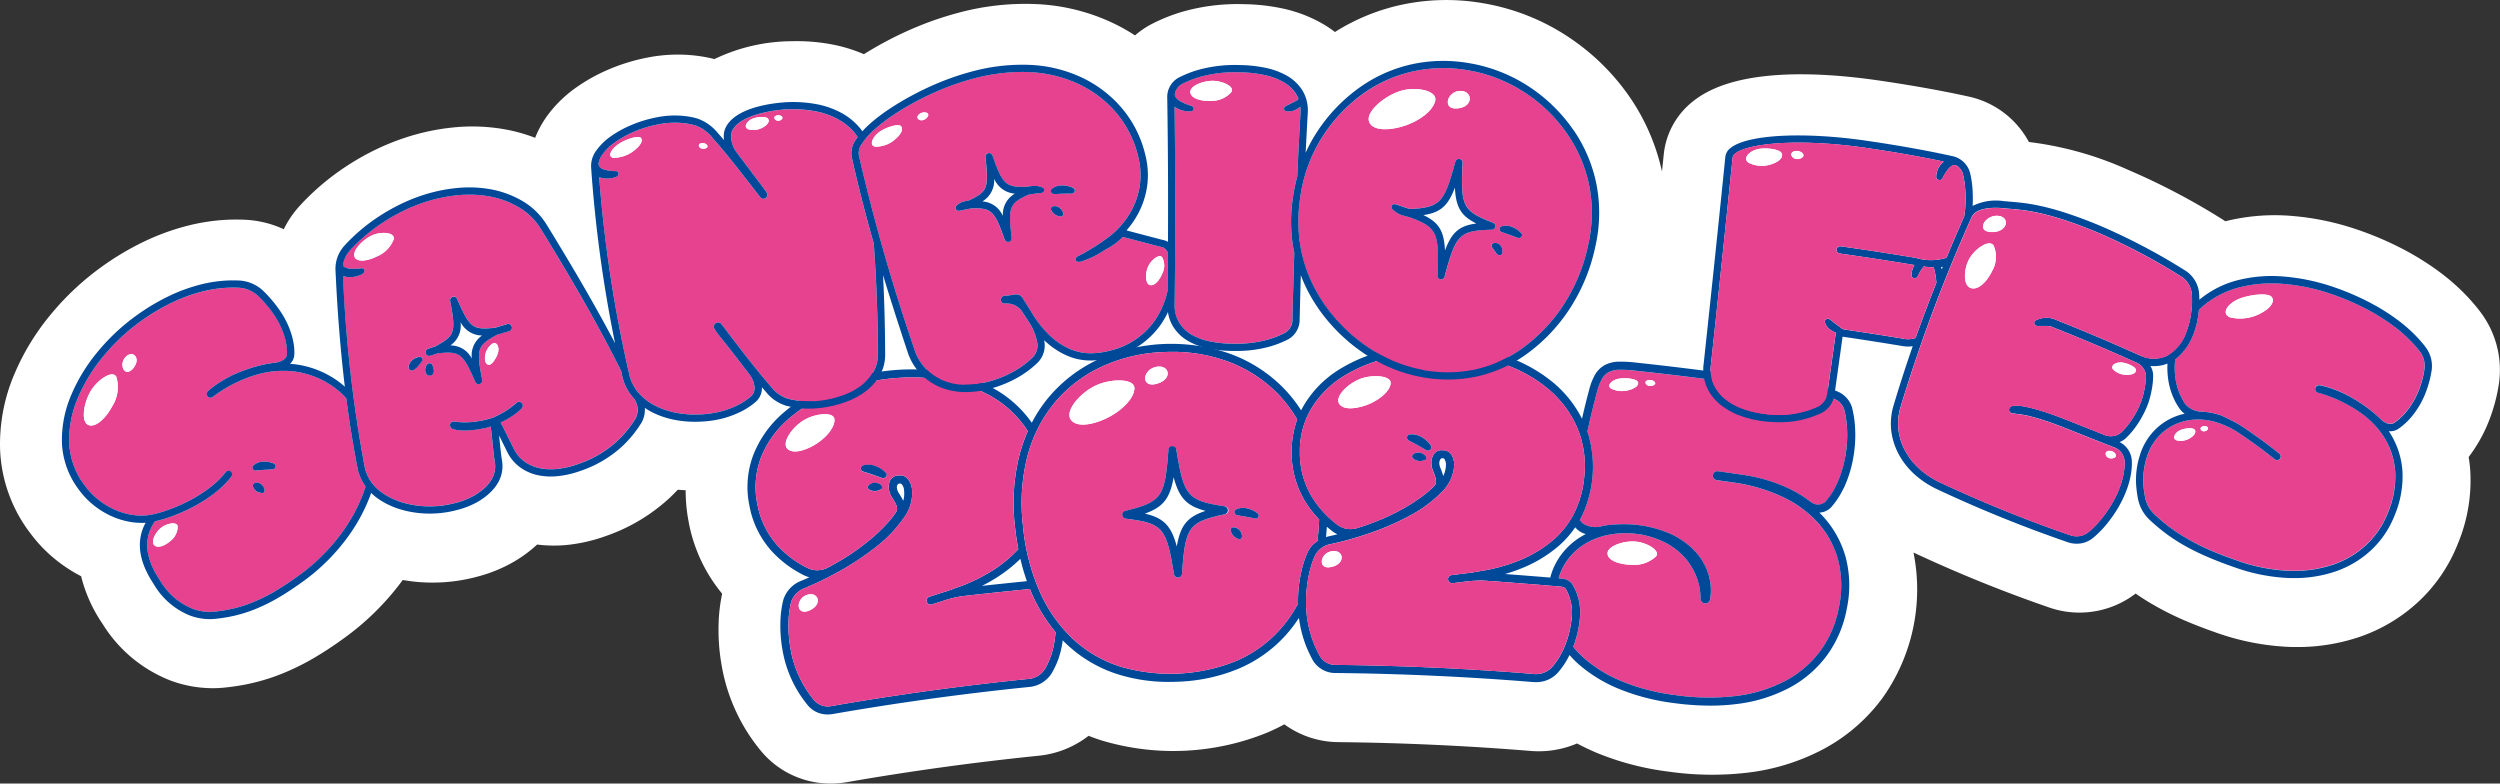 <svg xmlns="http://www.w3.org/2000/svg" xmlns:xlink="http://www.w3.org/1999/xlink" width="250.216" height="78.418" viewBox="0 0 250.216 78.418">
  <rect x="0" y="0" width="250.216" height="78.418" fill="#333333" stroke="none"/>
  <defs>
    <clipPath id="clip-path">
      <rect id="長方形_3309" data-name="長方形 3309" width="250.216" height="78.418" transform="translate(0 0)" fill="none"/>
    </clipPath>
  </defs>
  <g id="subheader_feslogo" transform="translate(-36 -13.145)">
    <g id="グループ_17129" data-name="グループ 17129" transform="translate(36 13.145)">
      <g id="グループ_17128" data-name="グループ 17128" clip-path="url(#clip-path)">
        <path id="パス_15744" data-name="パス 15744" d="M248.14,31.072q-.444-.566-1-1.182a21.258,21.258,0,0,0-2.882-2.6,27.594,27.594,0,0,0-3.644-2.3,32.307,32.307,0,0,0-4.6-1.982,26.909,26.909,0,0,0-6.361-1.373,20.5,20.5,0,0,0-6.931.51c-.108-.074-.218-.146-.33-.217a67.944,67.944,0,0,0-9.427-4.942,34.148,34.148,0,0,0-9.9-2.775,9.008,9.008,0,0,0-6.019-4.544c-2.659-.586-5.683-1.128-9-1.612-6.141-.891-14.338-1.262-18.525,2.029a7.753,7.753,0,0,0-3,5.347c-.059.577-.12,1.157-.179,1.733a21.2,21.2,0,0,0-3.168-7.36l0,0a22.6,22.6,0,0,0-6.1-6.039,22.092,22.092,0,0,0-8.63-3.441,21.387,21.387,0,0,0-8.291.18,20.579,20.579,0,0,0-6.543,2.7,11.37,11.37,0,0,0-1.205-.811A13.86,13.86,0,0,0,128.276.829a19.683,19.683,0,0,0-3.75-.41,20.076,20.076,0,0,0-6.273.783,17.722,17.722,0,0,0-3.017,1.22A8.511,8.511,0,0,0,113.6,3.545a18.74,18.74,0,0,0-2.127-1.2A20,20,0,0,0,103.8.414a25.691,25.691,0,0,0-8.1.925,32.387,32.387,0,0,0-3.617,1.218,35.431,35.431,0,0,0-3.363,1.566c-.774.41-1.53.848-2.255,1.3a15.26,15.26,0,0,0-3.4-1.014A19.038,19.038,0,0,0,79.2,4.126a18.063,18.063,0,0,0-7.695,1.787,14.383,14.383,0,0,0-1.759-.332,15.6,15.6,0,0,0-5,.193A18.966,18.966,0,0,0,60.98,6.926a17.462,17.462,0,0,0-3.206,1.758,12.5,12.5,0,0,0-3,2.9,9.9,9.9,0,0,0-1.213,2.21,16.185,16.185,0,0,0-2.853-.816,18.635,18.635,0,0,0-5.328-.224A22.528,22.528,0,0,0,40.492,13.8a24.1,24.1,0,0,0-3.424,1.439,26.078,26.078,0,0,0-3.075,1.857,25.106,25.106,0,0,0-2.757,2.248c-.452.426-.888.87-1.3,1.328a9.809,9.809,0,0,0-1.533,2.27,10.424,10.424,0,0,0-4.007-.954c-.482-.017-.984-.018-1.5,0a19.949,19.949,0,0,0-4.038.583,23.7,23.7,0,0,0-4.289,1.535A27.871,27.871,0,0,0,10.043,26.8a27.007,27.007,0,0,0-4.924,4.629,23.8,23.8,0,0,0-3.7,6.061A17.867,17.867,0,0,0,.009,44.993a14.714,14.714,0,0,0,3.006,8.35,14.472,14.472,0,0,0,2.569,2.68,14.932,14.932,0,0,0,2.534,1.649,14.738,14.738,0,0,0,2.149,4.77,13.922,13.922,0,0,0,6.746,5.65,12.214,12.214,0,0,0,4.284.787c.366,0,.731-.018,1.1-.053.718-.07,1.426-.172,2.093-.3a20.241,20.241,0,0,0,3.583-1.039,24.157,24.157,0,0,0,3.293-1.6,36.15,36.15,0,0,0,3.046-2,26.448,26.448,0,0,0,5.619-5.465q.141-.187.278-.375a16.751,16.751,0,0,0,2.772.262l.241,0a17.065,17.065,0,0,0,4.5-.607,14.539,14.539,0,0,0,3.865-1.633A13.068,13.068,0,0,0,53.76,54.5a13.383,13.383,0,0,0,3.141.025,16.238,16.238,0,0,0,3.707-.865,18.1,18.1,0,0,0,6.459-3.87q.4-.382.772-.778c.259.03.523.037.785.055a16.742,16.742,0,0,0,.295,3.13,15.727,15.727,0,0,0,3.359,7.224,16.56,16.56,0,0,0-.349,2.82,20.42,20.42,0,0,0,.329,4.53,18.245,18.245,0,0,0,3.964,8.46,9.017,9.017,0,0,0,6.941,3.19,9.475,9.475,0,0,0,1.622-.141c6.306-1.1,12.737-1.987,19.114-2.636a9.713,9.713,0,0,0,5.053-2q.633.25,1.29.459a24.9,24.9,0,0,0,16.583-.777q.885-.376,1.722-.83a9.273,9.273,0,0,0,5.383,1.781c6.39.064,12.861.361,19.23.879a9.769,9.769,0,0,0,4.681-.746q.921.492,1.927.921a27.981,27.981,0,0,0,7.254,1.9,30.541,30.541,0,0,0,8.041.083A21.571,21.571,0,0,0,182.452,75a17.683,17.683,0,0,0,5.93-5.1,18.738,18.738,0,0,0,3.133-14.6l.031.015a138.22,138.22,0,0,0,13.677,5.53,9.245,9.245,0,0,0,8.525-1.438q.834.583,1.73,1.1a29.442,29.442,0,0,0,3.076,1.55c.98.425,2.057.843,3.2,1.241a24.944,24.944,0,0,0,7.454,1.452q.309.009.615.009a19.278,19.278,0,0,0,6.335-1.014,16.471,16.471,0,0,0,5.956-3.581A15.87,15.87,0,0,0,246,54.415a16.451,16.451,0,0,0,1.227-7.49q-.051-.6-.148-1.182a15.5,15.5,0,0,0,1.034-1.552,15,15,0,0,0,1-2.074,17.5,17.5,0,0,0,.814-2.714q.111-.525.187-1.039a9.618,9.618,0,0,0-1.979-7.292" fill="#fff"/>
        <path id="パス_15745" data-name="パス 15745" d="M184.674,45.758a12.126,12.126,0,0,0,.172-3.124,9.677,9.677,0,0,0-.276-1.683,1.789,1.789,0,0,0-1.484-1.152c-6.431-1.1-12.981-2.013-19.467-2.7a12.527,12.527,0,0,0-1.542-.086,2.335,2.335,0,0,0-1.091.252,1.816,1.816,0,0,0-.687.719,5.5,5.5,0,0,0-.472,1.269c-.327,1.214-.632,2.463-.906,3.716l-.047.219a11.555,11.555,0,0,1-.494,8.345c-.083.176-.173.348-.267.519a2.931,2.931,0,0,0,.273.319,2.359,2.359,0,0,0,2.044.264,9.124,9.124,0,0,1,.911-.117c.395-.03.809-.045,1.229-.047a11.476,11.476,0,0,1,4.8,1.046,7.764,7.764,0,0,1,2.377,1.765A5.866,5.866,0,0,1,171,57.495a5.5,5.5,0,0,1,.193,2.324,1.783,1.783,0,0,1-.048.235.472.472,0,0,1-.52.339.48.48,0,0,1-.419-.473,6.028,6.028,0,0,0-.377-2.1,6.436,6.436,0,0,0-1.4-2.219,6.87,6.87,0,0,0-2.165-1.481,8.926,8.926,0,0,0-2.576-.7,8.829,8.829,0,0,0-2.746.121,7.052,7.052,0,0,0-2.479,1.006,6.113,6.113,0,0,0-1.841,1.9,5.585,5.585,0,0,0-.618,1.435c.189.02.321.038.414.055v-.014a1.39,1.39,0,0,1,.947.528,5.488,5.488,0,0,1,.752,3.513,10.522,10.522,0,0,1-.653,2.766,9.568,9.568,0,0,0,1.06,1.119,13.678,13.678,0,0,0,3.811,2.339,20.75,20.75,0,0,0,5.357,1.381,23.136,23.136,0,0,0,6.1.082,14.335,14.335,0,0,0,4.9-1.506,10.456,10.456,0,0,0,3.507-3.006,10.662,10.662,0,0,0,1.863-4.391,10.341,10.341,0,0,0-.1-4.749A9.206,9.206,0,0,0,181.9,52.27a11.237,11.237,0,0,0-3.636-2.6,17.077,17.077,0,0,0-4.718-1.369q-.849-.123-1.7-.241a.482.482,0,0,1-.345-.208.461.461,0,0,1-.054-.355.446.446,0,0,1,.487-.329q1.192.165,2.389.34a17.12,17.12,0,0,1,2.674.6,15.457,15.457,0,0,1,2.108.826,11.989,11.989,0,0,1,1.6.921c.2.137.385.273.564.406a1.088,1.088,0,0,0,1.435-.04,7.143,7.143,0,0,0,1.1-1.687,11.25,11.25,0,0,0,.879-2.767M163.169,39a2.541,2.541,0,0,1-1.916-.1c-.48-.338.081-.868.78-1,.621-.119,1.746,0,1.891.317s-.235.618-.755.781m2.277-.415c-.569.225-1.017-.341-.579-.509.5-.192,1.144.285.579.509m.307,17.1a3.224,3.224,0,0,1-2.488.842c-.985-.01-2.338-.349-2.374-1.117s1.7-1.334,2.9-1.194c1.079.122,2.389.881,1.96,1.469" fill="#e64290"/>
        <path id="パス_15746" data-name="パス 15746" d="M184.529,48.87a12.125,12.125,0,0,0,.943-2.967,12.934,12.934,0,0,0,.181-3.333,10.462,10.462,0,0,0-.3-1.827A2.568,2.568,0,0,0,183.224,39c-6.449-1.106-13.016-2.018-19.519-2.712a13.126,13.126,0,0,0-1.644-.09,3.1,3.1,0,0,0-1.467.354,2.6,2.6,0,0,0-1,1.032,6.259,6.259,0,0,0-.547,1.456c-.254.938-.488,1.9-.711,2.869a11.421,11.421,0,0,0-2.825-3.57,14.964,14.964,0,0,0-4.866-2.7,21.421,21.421,0,0,0-6-1.1,21.789,21.789,0,0,0-5.8.5,15.3,15.3,0,0,0-4.92,2.01,10.6,10.6,0,0,0-3.4,3.474c-.107.178-.206.36-.3.546a13.9,13.9,0,0,0-1.9-2.364,14.343,14.343,0,0,0-5.293-3.325,17.894,17.894,0,0,0-13.157.616A14.379,14.379,0,0,0,104.93,39.8a13.873,13.873,0,0,0-1.66,2.514,11.388,11.388,0,0,0-3.685-3.356,14.97,14.97,0,0,0-5.28-1.771,21.45,21.45,0,0,0-6.115.005,21.812,21.812,0,0,0-5.628,1.548,15.406,15.406,0,0,0-4.489,2.874,10.64,10.64,0,0,0-2.719,4.034A9.078,9.078,0,0,0,75,50.576,9.281,9.281,0,0,0,77.19,55.11a10.951,10.951,0,0,0,3.253,2.454,2.954,2.954,0,0,0,.567.216q-.36.162-.722.313A3.028,3.028,0,0,0,78.4,60.037a9.9,9.9,0,0,0-.287,2.04,13.89,13.89,0,0,0,.223,3.084,11.8,11.8,0,0,0,2.555,5.479,2.539,2.539,0,0,0,1.962.867,2.972,2.972,0,0,0,.5-.043c6.461-1.128,13.047-2.036,19.575-2.7a2.971,2.971,0,0,0,2.286-1.31,8,8,0,0,0,.935-2.229,10.6,10.6,0,0,0,.214-1.138c.175.179.355.354.538.521a13.335,13.335,0,0,0,5,2.885,16.845,16.845,0,0,0,5.128.756q.471,0,.952-.022a17.33,17.33,0,0,0,5.984-1.3,13.349,13.349,0,0,0,4.706-3.339,14.032,14.032,0,0,0,1.337-1.744,11.653,11.653,0,0,0,1.4,4.257,2.606,2.606,0,0,0,2.268,1.258c6.542.066,13.17.369,19.7.9.1.009.206.013.307.013a2.891,2.891,0,0,0,2.178-.885,7.956,7.956,0,0,0,1.226-1.828,10.343,10.343,0,0,0,.876.891,14.486,14.486,0,0,0,4.035,2.483,21.608,21.608,0,0,0,5.568,1.439,27.308,27.308,0,0,0,3.618.253,20.415,20.415,0,0,0,2.7-.171,15.15,15.15,0,0,0,5.178-1.6,11.247,11.247,0,0,0,3.775-3.239,11.433,11.433,0,0,0,2.007-4.72,11.129,11.129,0,0,0-.117-5.121,10,10,0,0,0-2.238-4.057c-.129-.141-.261-.279-.4-.413a1.706,1.706,0,0,0,1.21-.564,7.981,7.981,0,0,0,1.219-1.877m-3.263,1.383c-.18-.133-.368-.269-.564-.406a12.1,12.1,0,0,0-1.6-.922A15.773,15.773,0,0,0,177,48.1a17.264,17.264,0,0,0-2.674-.595q-1.2-.176-2.39-.34a.446.446,0,0,0-.487.328.46.46,0,0,0,.055.356.486.486,0,0,0,.344.208q.851.118,1.7.24a17.114,17.114,0,0,1,4.717,1.369,11.241,11.241,0,0,1,3.636,2.6A9.2,9.2,0,0,1,183.956,56a10.332,10.332,0,0,1,.1,4.75,10.638,10.638,0,0,1-1.863,4.39,10.432,10.432,0,0,1-3.506,3.006,14.341,14.341,0,0,1-4.9,1.507,23.214,23.214,0,0,1-6.1-.082,20.767,20.767,0,0,1-5.358-1.382,13.693,13.693,0,0,1-3.811-2.339,9.568,9.568,0,0,1-1.06-1.119,10.507,10.507,0,0,0,.654-2.765,5.489,5.489,0,0,0-.753-3.513,1.384,1.384,0,0,0-.947-.528v.013c-.092-.017-.224-.034-.413-.054a5.57,5.57,0,0,1,.617-1.436,6.12,6.12,0,0,1,1.841-1.9,7.049,7.049,0,0,1,2.479-1.006,8.829,8.829,0,0,1,5.322.575,6.858,6.858,0,0,1,2.166,1.481,6.415,6.415,0,0,1,1.4,2.219,6,6,0,0,1,.377,2.1.478.478,0,0,0,.419.473.471.471,0,0,0,.52-.338,1.817,1.817,0,0,0,.048-.235A5.506,5.506,0,0,0,171,57.495a5.885,5.885,0,0,0-1.252-2.218,7.79,7.79,0,0,0-2.378-1.765,11.489,11.489,0,0,0-4.795-1.045c-.421,0-.834.017-1.23.047a9.1,9.1,0,0,0-.91.117,2.36,2.36,0,0,1-2.045-.264,2.933,2.933,0,0,1-.272-.32c.094-.17.184-.343.266-.519a11.554,11.554,0,0,0,.494-8.345c.016-.073.031-.144.048-.218.273-1.253.578-2.5.906-3.716a5.434,5.434,0,0,1,.472-1.269,1.79,1.79,0,0,1,.687-.719,2.327,2.327,0,0,1,1.09-.252,12.527,12.527,0,0,1,1.542.086c6.487.691,13.037,1.6,19.468,2.7a1.788,1.788,0,0,1,1.483,1.151,9.61,9.61,0,0,1,.276,1.684,12.071,12.071,0,0,1-.172,3.123,11.242,11.242,0,0,1-.878,2.768,7.2,7.2,0,0,1-1.1,1.687,1.089,1.089,0,0,1-1.435.04m-27.814,17.2c-6.547-.534-13.194-.838-19.756-.9a1.792,1.792,0,0,1-1.569-.846,11.032,11.032,0,0,1-1.406-5.455,13.158,13.158,0,0,1,.321-2.9,9.06,9.06,0,0,1,.6-1.794,2.231,2.231,0,0,1,1.633-1.115,32.981,32.981,0,0,0,3.59-1,26.989,26.989,0,0,0,4.251-1.831,13.013,13.013,0,0,0,3.127-2.3,4.12,4.12,0,0,0,1.3-2.654,1.877,1.877,0,0,0-.274-1.144.975.975,0,0,0-.829-.445l-.1,0a.874.874,0,0,0-.775.32,1.563,1.563,0,0,0-.3.858,2.119,2.119,0,0,0,.164.888c.256.627.444,1.17.153,1.472a10.114,10.114,0,0,1-1.351,1.161,19.177,19.177,0,0,1-2.343,1.441,23.1,23.1,0,0,1-2.555,1.138c-.511.192-1.019.366-1.51.515a2.2,2.2,0,0,1-1.975-.344,10.094,10.094,0,0,1-2.54-2.78,8.51,8.51,0,0,1-1.209-4.44,8.3,8.3,0,0,1,1.127-4.364,9.809,9.809,0,0,1,3.139-3.209,14.536,14.536,0,0,1,4.661-1.9,20.958,20.958,0,0,1,5.586-.48A20.616,20.616,0,0,1,150.38,36.4a14.171,14.171,0,0,1,4.6,2.552,10.586,10.586,0,0,1,2.878,3.853,9.935,9.935,0,0,1,.7,4.972,10.282,10.282,0,0,1-.919,3.4,8.758,8.758,0,0,1-2.133,2.821,12.329,12.329,0,0,1-3.421,2.084,17.576,17.576,0,0,1-3.679,1.04c-.488.072-1.034.193-1.491.235q-.814.1-1.63.205a.405.405,0,0,0,.052.807l.052,0c.541-.07,1.082-.138,1.613-.2.412-.038.817-.062,1.287-.068,1.29.067,7.534.564,7.989.623a.467.467,0,0,0,.052.008.586.586,0,0,1,.4.238,4.781,4.781,0,0,1,.569,2.918,9.687,9.687,0,0,1-.843,3.14,7.161,7.161,0,0,1-1.189,1.817,2.188,2.188,0,0,1-1.819.609m-41.3-.733a12.527,12.527,0,0,1-4.7-2.71,14.645,14.645,0,0,1-3.358-4.729,21.244,21.244,0,0,1-1.718-6.776,18.934,18.934,0,0,1,.456-6.834,14.025,14.025,0,0,1,2.718-5.358,13.58,13.58,0,0,1,4.672-3.591,16.2,16.2,0,0,1,6.219-1.486q.438-.021.869-.021a15.93,15.93,0,0,1,5.446.919,13.559,13.559,0,0,1,5,3.138,13.272,13.272,0,0,1,2.078,2.709,9.555,9.555,0,0,0-.553,3.319,9.311,9.311,0,0,0,1.326,4.856,10.3,10.3,0,0,0,1.426,1.834c-.028.749-.088,1.471-.176,2.17a2.553,2.553,0,0,0-.955,1.063,9.981,9.981,0,0,0-.65,1.954,13.971,13.971,0,0,0-.34,3.072c0,.056.005.111.006.167a13.475,13.475,0,0,1-1.84,2.628,12.536,12.536,0,0,1-4.422,3.138,17.635,17.635,0,0,1-11.5.538m-30.639,3.4a10.99,10.99,0,0,1-2.379-5.107,13.069,13.069,0,0,1-.21-2.9,9.046,9.046,0,0,1,.263-1.873,2.24,2.24,0,0,1,1.411-1.4,33.409,33.409,0,0,0,3.361-1.635A27.09,27.09,0,0,0,87.82,54.63,13.027,13.027,0,0,0,90.483,51.8a4.12,4.12,0,0,0,.795-2.846,1.871,1.871,0,0,0-.478-1.076.936.936,0,0,0-.708-.3,1.375,1.375,0,0,0-.189.013.935.935,0,0,0-.8.471,1.572,1.572,0,0,0-.141.9,2.122,2.122,0,0,0,.323.844c.379.59.65,1.069.418,1.418a10.034,10.034,0,0,1-1.12,1.388,19.063,19.063,0,0,1-2.049,1.843,22.94,22.94,0,0,1-2.312,1.586c-.472.283-.943.546-1.4.782a2.216,2.216,0,0,1-2.013.021,10.154,10.154,0,0,1-3.014-2.269,8.482,8.482,0,0,1-2-4.146,8.273,8.273,0,0,1,.319-4.5A9.826,9.826,0,0,1,78.628,42.2a14.591,14.591,0,0,1,4.254-2.72,21.058,21.058,0,0,1,5.42-1.49,20.711,20.711,0,0,1,5.884-.006,14.178,14.178,0,0,1,5,1.673,10.581,10.581,0,0,1,3.531,3.265c.052.078.1.159.149.238a16.34,16.34,0,0,0-.81,2.3,19.734,19.734,0,0,0-.481,7.127c.082.824.2,1.616.346,2.38a13.085,13.085,0,0,1-2.467,2.062,17.461,17.461,0,0,1-3.308,1.649c-.5.155-1.044.4-1.551.545q-.785.246-1.568.5a.4.4,0,1,0,.247.771c.521-.167,1.043-.332,1.553-.493a10.294,10.294,0,0,1,1.467-.328c1.276-.156,4.979-.544,6.781-.721.093.227.188.453.289.672a16.406,16.406,0,0,0,2.281,3.651,9.667,9.667,0,0,1-.272,1.754,7.148,7.148,0,0,1-.839,2,2.171,2.171,0,0,1-1.678.93c-6.547.665-13.153,1.576-19.632,2.707a1.806,1.806,0,0,1-1.705-.546m8.879-20a6,6,0,0,0-.431-.752,1.32,1.32,0,0,1-.2-.519c-.019-.14.009-.422.254-.455a.237.237,0,0,1,.232.082.967.967,0,0,1,.229.588,2.628,2.628,0,0,1-.081,1.056m11.726,5.809a20.748,20.748,0,0,0,.65,2.238c-.584.057-1.4.143-2.565.264-.639.067-1.311.138-1.935.206a15.9,15.9,0,0,0,1.625-.927,14.444,14.444,0,0,0,2.225-1.781M132.8,52.719c.176.151.355.3.543.443a2.907,2.907,0,0,0,.518.316c-.255.063-.51.121-.764.176-.132.029-.26.063-.383.1q.053-.51.086-1.037m11.262-6.437a.65.65,0,0,1,.1-.314.249.249,0,0,1,.214-.106c.14.007.173.057.2.1a1.094,1.094,0,0,1,.141.661,2.623,2.623,0,0,1-.27,1.022,6.12,6.12,0,0,0-.285-.815,1.287,1.287,0,0,1-.105-.548m13.747,6.657a1.959,1.959,0,0,0,.917.513,7.568,7.568,0,0,0-.72.417,6.915,6.915,0,0,0-2.084,2.152,6.431,6.431,0,0,0-.755,1.788c-.585-.05-1.41-.115-2.589-.208-.64-.05-1.314-.1-1.939-.149a15.687,15.687,0,0,0,1.765-.617,13.116,13.116,0,0,0,3.644-2.225,9.9,9.9,0,0,0,1.615-1.83c.047.054.095.108.146.159" fill="#004898"/>
        <path id="パス_15747" data-name="パス 15747" d="M163.793,54.214c-1.205-.14-2.939.421-2.9,1.194s1.389,1.107,2.374,1.117a3.224,3.224,0,0,0,2.488-.842c.429-.588-.881-1.347-1.96-1.469" fill="#fff"/>
        <path id="パス_15748" data-name="パス 15748" d="M162.033,37.9c-.7.132-1.26.662-.78,1a2.537,2.537,0,0,0,1.916.1c.52-.163.9-.461.755-.78s-1.27-.436-1.891-.317" fill="#fff"/>
        <path id="パス_15749" data-name="パス 15749" d="M164.867,38.073c-.438.168.01.735.578.509s-.079-.7-.578-.509" fill="#fff"/>
        <path id="パス_15750" data-name="パス 15750" d="M104.53,67.029a7.171,7.171,0,0,0,.839-2,9.758,9.758,0,0,0,.272-1.753,16.34,16.34,0,0,1-2.281-3.652c-.1-.219-.2-.444-.29-.672-1.8.177-5.5.566-6.781.722A10.219,10.219,0,0,0,94.822,60c-.51.161-1.031.326-1.552.494a.411.411,0,0,1-.124.019.405.405,0,0,1-.124-.791q.784-.25,1.569-.5c.506-.143,1.046-.39,1.55-.545a17.342,17.342,0,0,0,3.308-1.649,13.058,13.058,0,0,0,2.468-2.061c-.146-.765-.264-1.557-.346-2.38a19.738,19.738,0,0,1,.481-7.128,16.323,16.323,0,0,1,.809-2.3c-.049-.08-.1-.161-.149-.238a10.584,10.584,0,0,0-3.531-3.266,14.172,14.172,0,0,0-5-1.672,20.674,20.674,0,0,0-5.884.006,21.007,21.007,0,0,0-5.42,1.49A14.61,14.61,0,0,0,78.628,42.2a9.829,9.829,0,0,0-2.515,3.729,8.271,8.271,0,0,0-.32,4.5,8.489,8.489,0,0,0,2,4.145,10.144,10.144,0,0,0,3.014,2.27,2.219,2.219,0,0,0,2.013-.022c.454-.235.924-.5,1.4-.782a22.931,22.931,0,0,0,2.312-1.585,19.158,19.158,0,0,0,2.048-1.843A10.178,10.178,0,0,0,89.7,51.22c.232-.35-.039-.829-.418-1.419a2.092,2.092,0,0,1-.323-.844,1.561,1.561,0,0,1,.141-.9.93.93,0,0,1,.8-.471,1.235,1.235,0,0,1,.188-.014.939.939,0,0,1,.709.3,1.881,1.881,0,0,1,.478,1.076,4.123,4.123,0,0,1-.795,2.846,13.033,13.033,0,0,1-2.664,2.833A26.853,26.853,0,0,1,83.961,57.2,33.087,33.087,0,0,1,80.6,58.839a2.244,2.244,0,0,0-1.412,1.4,9.046,9.046,0,0,0-.262,1.873,13.069,13.069,0,0,0,.209,2.905,10.991,10.991,0,0,0,2.38,5.107,1.806,1.806,0,0,0,1.705.546c6.479-1.131,13.084-2.042,19.632-2.707a2.173,2.173,0,0,0,1.678-.929m-22.69-22.7c-.922.634-2.428,1.22-3.036.578s.564-2.265,1.785-2.93c1.091-.6,2.882-.793,2.928,0,.043.776-.747,1.714-1.677,2.354m6.4,4.588a1.484,1.484,0,0,1-.566.227,1.2,1.2,0,0,1-.7-.146.265.265,0,0,1-.063-.382l.015-.02a.787.787,0,0,1,.6-.276.768.768,0,0,1,.277.036,1.259,1.259,0,0,1,.317.143c.145.089.21.327.117.418m.428-1.2a.364.364,0,0,1-.128.1c-.068.03-.143.1-.471-.059l-.117-.039-.23-.08-.445-.157-.841-.268-.053-.017a.314.314,0,0,1-.211-.416.361.361,0,0,1,.228-.2,1.918,1.918,0,0,1,1.246.081,2.769,2.769,0,0,1,.517.257,2.168,2.168,0,0,1,.229.164l.106.093.053.049.038.04.037.029a.307.307,0,0,1,.108.205.316.316,0,0,1-.066.22M81.084,61.069c-1.355.656-1.508-.97-.464-1.466,1.2-.557,1.824.822.464,1.466" fill="#e64290"/>
        <path id="パス_15751" data-name="パス 15751" d="M88.629,47.287l-.036-.029c-.005,0-.03-.031-.039-.04l-.052-.049-.107-.093a1.98,1.98,0,0,0-.229-.164,2.709,2.709,0,0,0-.517-.257,1.915,1.915,0,0,0-1.245-.081.359.359,0,0,0-.228.2.314.314,0,0,0,.21.416l.053.017.842.269.444.157.23.08.117.038c.329.158.4.09.471.059a.345.345,0,0,0,.128-.1.316.316,0,0,0,.066-.22.307.307,0,0,0-.108-.205" fill="#004898"/>
        <path id="パス_15752" data-name="パス 15752" d="M88.126,48.494a1.228,1.228,0,0,0-.317-.143.811.811,0,0,0-.277-.036.79.79,0,0,0-.6.276l-.015.02a.265.265,0,0,0,.064.382,1.206,1.206,0,0,0,.7.147,1.5,1.5,0,0,0,.565-.228c.094-.09.028-.329-.117-.418" fill="#004898"/>
        <path id="パス_15753" data-name="パス 15753" d="M80.589,41.973c-1.221.664-2.4,2.282-1.786,2.929s2.115.056,3.037-.577,1.72-1.579,1.676-2.355c-.045-.791-1.836-.6-2.927,0" fill="#fff"/>
        <path id="パス_15754" data-name="パス 15754" d="M80.62,59.6c-1.044.5-.891,2.121.464,1.466s.735-2.023-.464-1.466" fill="#fff"/>
        <path id="パス_15755" data-name="パス 15755" d="M123.654,66.184a12.531,12.531,0,0,0,4.423-3.138,13.471,13.471,0,0,0,1.839-2.628c0-.056-.005-.111-.005-.167a13.971,13.971,0,0,1,.34-3.072,9.915,9.915,0,0,1,.65-1.954,2.553,2.553,0,0,1,.955-1.063c.088-.7.148-1.421.176-2.17a10.351,10.351,0,0,1-1.427-1.834A9.32,9.32,0,0,1,129.28,45.3a9.578,9.578,0,0,1,.552-3.319,13.233,13.233,0,0,0-2.077-2.709,13.559,13.559,0,0,0-5-3.138,15.93,15.93,0,0,0-5.446-.919c-.288,0-.577.007-.87.021a16.2,16.2,0,0,0-6.218,1.486,13.58,13.58,0,0,0-4.672,3.591,14.011,14.011,0,0,0-2.718,5.358,18.912,18.912,0,0,0-.456,6.834,21.244,21.244,0,0,0,1.718,6.776,14.645,14.645,0,0,0,3.358,4.729,12.531,12.531,0,0,0,4.7,2.71,17.634,17.634,0,0,0,11.5-.538m.06-15.19a1.61,1.61,0,0,1,1.118-.106,2.332,2.332,0,0,1,.508.169,2.243,2.243,0,0,1,.235.118c.038.023.075.047.112.071l.055.038.087.058a.334.334,0,0,1,.144.184.287.287,0,0,1-.1.307.343.343,0,0,1-.1.052c-.174.05-.276-.016-.471-.055l-.213-.043c-.142-.022-.277-.052-.411-.076-.271-.047-.5-.079-.758-.129l-.075-.015a.33.33,0,0,1-.279-.37.3.3,0,0,1,.152-.2m-.3,1.785.025,0a.791.791,0,0,1,.607.273.806.806,0,0,1,.155.232,1.185,1.185,0,0,1,.1.333c.029.168-.107.374-.236.363a1.478,1.478,0,0,1-.545-.275,1.211,1.211,0,0,1-.352-.624.265.265,0,0,1,.245-.3m-7.872-16.017c1.437-.438,1.944,1.116.311,1.625s-1.564-1.233-.311-1.625m-4.424,4.909c-1.249.692-3.228,1.257-3.924.364s.987-2.821,2.623-3.518c1.46-.629,3.765-.652,3.722.362-.042.995-1.163,2.092-2.421,2.792M117.9,57.81a.4.4,0,0,1-.4-.34c-.757-4.668-1.115-5.083-4.788-5.55a.405.405,0,0,1-.047-.795c3.609-.9,3.928-1.356,4.272-6.046a.406.406,0,0,1,.386-.375.4.4,0,0,1,.418.339c.767,4.639,1.126,5.06,4.8,5.634a.4.4,0,0,1,.025.8c-3.615.8-3.934,1.244-4.265,5.961a.406.406,0,0,1-.385.377H117.9" fill="#e64290"/>
        <path id="パス_15756" data-name="パス 15756" d="M118.3,57.433c.33-4.717.649-5.163,4.264-5.961a.405.405,0,0,0-.025-.8c-3.676-.573-4.035-.994-4.8-5.634a.4.4,0,0,0-.8.037c-.345,4.689-.664,5.141-4.273,6.046a.4.4,0,0,0,.047.794c3.673.467,4.031.882,4.788,5.55a.406.406,0,0,0,.4.341h.019a.4.4,0,0,0,.386-.376m-3.722-6.023c1.818-.65,2.515-1.5,2.88-3.645.557,2.1,1.329,2.887,3.2,3.369-1.82.6-2.521,1.433-2.883,3.569-.554-2.094-1.328-2.862-3.195-3.293" fill="#004898"/>
        <path id="パス_15757" data-name="パス 15757" d="M123.841,51.567l.075.015c.255.05.487.081.758.128.133.024.269.054.411.077l.213.042c.195.039.3.106.471.056a.331.331,0,0,0,.1-.053.283.283,0,0,0,.1-.306.338.338,0,0,0-.143-.185c-.015-.008-.078-.05-.087-.058l-.055-.037-.112-.072c-.075-.045-.155-.08-.235-.118a2.332,2.332,0,0,0-.508-.169,1.613,1.613,0,0,0-1.119.107.3.3,0,0,0-.151.2.33.33,0,0,0,.279.371" fill="#004898"/>
        <path id="パス_15758" data-name="パス 15758" d="M124.067,53.978c.129.011.266-.2.237-.364a1.235,1.235,0,0,0-.1-.333.864.864,0,0,0-.761-.5l-.025,0a.265.265,0,0,0-.246.3,1.2,1.2,0,0,0,.353.624,1.477,1.477,0,0,0,.544.276" fill="#004898"/>
        <path id="パス_15759" data-name="パス 15759" d="M113.541,38.879c.042-1.014-2.262-.991-3.723-.362-1.635.7-3.325,2.618-2.622,3.518s2.675.328,3.923-.364,2.379-1.8,2.422-2.792" fill="#fff"/>
        <path id="パス_15760" data-name="パス 15760" d="M115.855,38.386c1.633-.509,1.126-2.062-.311-1.625-1.253.392-1.317,2.147.311,1.625" fill="#fff"/>
        <path id="パス_15761" data-name="パス 15761" d="M157.3,61.888a4.777,4.777,0,0,0-.57-2.917.58.58,0,0,0-.4-.239.3.3,0,0,1-.052-.008c-.455-.059-6.7-.556-7.989-.623-.47.006-.876.03-1.287.068-.531.065-1.073.133-1.614.2l-.052,0a.405.405,0,0,1-.051-.807q.814-.1,1.63-.205c.457-.042,1-.163,1.49-.235a17.6,17.6,0,0,0,3.68-1.04A12.314,12.314,0,0,0,155.513,54a8.743,8.743,0,0,0,2.133-2.821,10.282,10.282,0,0,0,.919-3.4,9.936,9.936,0,0,0-.7-4.972,10.6,10.6,0,0,0-2.878-3.853,14.19,14.19,0,0,0-4.6-2.551,20.594,20.594,0,0,0-5.777-1.063,20.917,20.917,0,0,0-5.586.481,14.509,14.509,0,0,0-4.662,1.9,9.816,9.816,0,0,0-3.138,3.209A8.3,8.3,0,0,0,130.09,45.3a8.516,8.516,0,0,0,1.208,4.441,10.11,10.11,0,0,0,2.541,2.779,2.194,2.194,0,0,0,1.974.345c.491-.15,1-.324,1.511-.515a22.905,22.905,0,0,0,2.554-1.139,19.1,19.1,0,0,0,2.343-1.441,9.99,9.99,0,0,0,1.351-1.161c.292-.3.1-.845-.152-1.471a2.11,2.11,0,0,1-.164-.889,1.564,1.564,0,0,1,.3-.858.876.876,0,0,1,.776-.32l.1,0a.975.975,0,0,1,.829.445,1.876,1.876,0,0,1,.273,1.144,4.12,4.12,0,0,1-1.3,2.654,12.973,12.973,0,0,1-3.127,2.3,26.976,26.976,0,0,1-4.25,1.831,33.043,33.043,0,0,1-3.59,1,2.235,2.235,0,0,0-1.634,1.115,9.068,9.068,0,0,0-.6,1.795,13.143,13.143,0,0,0-.321,2.894,11.031,11.031,0,0,0,1.405,5.455,1.794,1.794,0,0,0,1.57.846c6.561.066,13.209.37,19.756.9a2.184,2.184,0,0,0,1.818-.609,7.191,7.191,0,0,0,1.19-1.817,9.712,9.712,0,0,0,.843-3.14M137.117,40.4c-1.018.455-2.6.758-3.08.016s.963-2.125,2.28-2.557c1.177-.39,2.969-.256,2.87.53-.1.77-1.042,1.55-2.07,2.011m5.561,5.622a1.487,1.487,0,0,1-.6.123,1.2,1.2,0,0,1-.665-.269.263.263,0,0,1,.006-.387l.018-.017a.865.865,0,0,1,.91-.08,1.274,1.274,0,0,1,.287.2c.127.113.149.36.041.432M143.162,45a.362.362,0,0,1-.144.078c-.073.018-.158.072-.453-.143l-.109-.058-.211-.12-.41-.234-.78-.414-.049-.026a.314.314,0,0,1-.133-.447.355.355,0,0,1,.26-.16,1.92,1.92,0,0,1,1.212.3,2.759,2.759,0,0,1,.463.345,2.2,2.2,0,0,1,.2.2l.088.11c.014.02.028.039.043.058s.027.041.03.047l.031.034a.307.307,0,0,1,.07.222.319.319,0,0,1-.1.2m-9.82,11.729c-1.446.4-1.3-1.228-.189-1.526,1.276-.33,1.638,1.139.189,1.526" fill="#e64290"/>
        <path id="パス_15762" data-name="パス 15762" d="M143.165,44.537l-.031-.047-.043-.057c-.028-.037-.058-.074-.088-.11a1.977,1.977,0,0,0-.2-.2,2.68,2.68,0,0,0-.463-.345,1.917,1.917,0,0,0-1.211-.3.368.368,0,0,0-.261.16.315.315,0,0,0,.133.447l.05.026c.26.138.521.276.78.415l.409.233.212.12.108.059c.295.214.381.16.454.142a.347.347,0,0,0,.143-.078.3.3,0,0,0,.036-.425l-.032-.035" fill="#004898"/>
        <path id="パス_15763" data-name="パス 15763" d="M142.35,45.391a.867.867,0,0,0-.91.079l-.019.018a.264.264,0,0,0-.005.387,1.206,1.206,0,0,0,.664.269,1.472,1.472,0,0,0,.6-.124c.108-.072.086-.318-.041-.432a1.219,1.219,0,0,0-.287-.2" fill="#004898"/>
        <path id="パス_15764" data-name="パス 15764" d="M136.317,37.858c-1.317.431-2.765,1.808-2.28,2.556s2.061.439,3.08-.016,1.972-1.24,2.07-2.011-1.693-.919-2.87-.529" fill="#fff"/>
        <path id="パス_15765" data-name="パス 15765" d="M133.154,55.2c-1.112.3-1.258,1.924.188,1.526s1.086-1.856-.188-1.526" fill="#fff"/>
        <path id="パス_15766" data-name="パス 15766" d="M241.491,34.352a14.283,14.283,0,0,0-1.909-1.709,20.38,20.38,0,0,0-2.685-1.69,25.29,25.29,0,0,0-3.564-1.53,19.624,19.624,0,0,0-4.651-1,13.3,13.3,0,0,0-4.545.332,9.137,9.137,0,0,0-3.777,1.991c-.1.084-.187.175-.279.265a11.074,11.074,0,0,1-.168,1.128,7.358,7.358,0,0,1-.331,1.155,5.673,5.673,0,0,1-1.874,2.678c-.019.163-.034.327-.042.491a7.155,7.155,0,0,0,.128,1.761,6.189,6.189,0,0,0,.558,1.6,5.435,5.435,0,0,0,.409.671,2.274,2.274,0,0,0,1.7.708l.177.013a7.445,7.445,0,0,1,1.666.363c.083.027,1.308.614,1.8.913l.015.01a48.294,48.294,0,0,1,4.009,2.9.364.364,0,1,1-.449.572,47.829,47.829,0,0,0-3.928-2.846l-.024-.016h0a8.549,8.549,0,0,0-1.791-.81,6.229,6.229,0,0,0-1.928-.32q-.207,0-.411.015a5.489,5.489,0,0,0-2.07.564,5.222,5.222,0,0,0-1.633,1.3,5.356,5.356,0,0,0-1.029,1.922,7.416,7.416,0,0,0-.344,2.611,10.91,10.91,0,0,0,.185,1.423,3.216,3.216,0,0,0,.973,1.7c.362.337.731.656,1.1.948A16.83,16.83,0,0,0,218.8,53.85a22.1,22.1,0,0,0,2.319,1.167c.81.352,1.717.7,2.693,1.042a17.724,17.724,0,0,0,5.276,1.056,12.351,12.351,0,0,0,4.388-.608,9.281,9.281,0,0,0,3.362-2.005,8.716,8.716,0,0,0,2.13-3.151,9.35,9.35,0,0,0,.749-4.205,7.458,7.458,0,0,0-1.1-3.378,8.773,8.773,0,0,0-2.45-2.527,13.993,13.993,0,0,0-3.244-1.665c-.3-.107-.618-.205-.944-.292a.375.375,0,0,1-.268-.439.4.4,0,0,1,.444-.3,8.777,8.777,0,0,1,1.419.408,11.109,11.109,0,0,1,1.766.817,16.459,16.459,0,0,1,1.557,1.007,12.429,12.429,0,0,1,1.21,1.008c.063.06.122.118.178.175.355.356.938.6,1.322.35a4.068,4.068,0,0,0,.364-.267,6.111,6.111,0,0,0,.866-.866,7.749,7.749,0,0,0,.71-1.025,7.635,7.635,0,0,0,.521-1.073,10.235,10.235,0,0,0,.48-1.594c.041-.2.076-.391.1-.583a2.356,2.356,0,0,0-.51-1.781c-.195-.249-.416-.509-.657-.774m-15.057-3.083a4.348,4.348,0,0,1-3.217.5c-.959-.375-.25-1.388.879-1.852,1-.413,2.918-.658,3.273-.189s-.149,1.095-.935,1.54m-7.181,12.548a1.715,1.715,0,0,1-1.45.24c-.419-.209-.1-.758.4-.99.441-.206,1.3-.3,1.469-.048s-.061.57-.419.8m1.624-.745c-.383.291-.823-.119-.527-.338.337-.25.908.048.527.338" fill="#e64290"/>
        <path id="パス_15767" data-name="パス 15767" d="M242.721,34.676c-.206-.262-.439-.536-.693-.815a14.878,14.878,0,0,0-2.006-1.8,21.031,21.031,0,0,0-2.782-1.752,25.8,25.8,0,0,0-3.668-1.576,20.345,20.345,0,0,0-4.824-1.039,13.988,13.988,0,0,0-4.793.352A9.838,9.838,0,0,0,220.125,30c0-.161,0-.323-.015-.485-.008-.112-.018-.222-.029-.332a3.019,3.019,0,0,0-1.435-2.146,61.3,61.3,0,0,0-8.477-4.453c-4.981-2.066-7.3-2.26-8.994-2.4-.233-.019-.45-.037-.664-.06a5.225,5.225,0,0,0-3.077.487c0-.028,0-.053.006-.08.021-.463.019-.939-.006-1.416a10.543,10.543,0,0,0-.176-1.441c-.029-.15-.061-.3-.1-.436a2.332,2.332,0,0,0-1.819-1.627c-2.5-.552-5.371-1.065-8.53-1.526-6.3-.915-11.883-.624-13.577.707a1.3,1.3,0,0,0-.548.893c-.7,6.919-1.436,13.911-2.177,20.781a4.38,4.38,0,0,0,.337,2.316A4.716,4.716,0,0,0,172.19,40.5a6.876,6.876,0,0,0,1.96,1.1,10.251,10.251,0,0,0,2.286.551,13.668,13.668,0,0,0,1.685.109,9.363,9.363,0,0,0,2.277-.26,10.838,10.838,0,0,0,1.865-.641,2.455,2.455,0,0,0,1.355-1.925q.4-2.868.8-5.736c2,.294,4.026.609,6.023.942a3.385,3.385,0,0,0,.551.046,2.926,2.926,0,0,0,.445-.036q-1.038,2.991-1.9,5.877a6.319,6.319,0,0,0-.226,2.756,6.739,6.739,0,0,0,.848,2.4,7.61,7.61,0,0,0,1.63,1.942,9.325,9.325,0,0,0,2.162,1.378,132.09,132.09,0,0,0,13.03,5.273,2.723,2.723,0,0,0,.866.142,2.545,2.545,0,0,0,1.586-.539c.1-.079.2-.163.295-.249a10.278,10.278,0,0,0,1.054-1.092,13.507,13.507,0,0,0,.88-1.186,11.131,11.131,0,0,0,.686-1.18,10.738,10.738,0,0,0,.672-1.638,8.439,8.439,0,0,0,.3-1.365,5.827,5.827,0,0,0,.036-1.182,2.222,2.222,0,0,0-1.217-1.742,1.953,1.953,0,0,0,.654-.411,8.345,8.345,0,0,0,.749-.833,10.03,10.03,0,0,0,1.289-2.187,6.877,6.877,0,0,0,.352-1.019c.092-.352.167-.709.223-1.06a7.786,7.786,0,0,0,.094-1.079v-.067a1.858,1.858,0,0,0-.277-.966,3.57,3.57,0,0,0,1.712-.236l0,.046a7.922,7.922,0,0,0,.142,1.941,6.94,6.94,0,0,0,.624,1.789,6.174,6.174,0,0,0,.463.761,2,2,0,0,0,.494.484,5.9,5.9,0,0,0-3.323,2,6.124,6.124,0,0,0-1.169,2.18,8.112,8.112,0,0,0-.373,2.869,11.662,11.662,0,0,0,.2,1.517,3.94,3.94,0,0,0,1.191,2.089c.375.35.759.682,1.14.985a17.423,17.423,0,0,0,2.114,1.443,23.052,23.052,0,0,0,2.394,1.2c.828.359,1.751.717,2.745,1.062a18.466,18.466,0,0,0,5.5,1.1c.149,0,.3.006.443.006a12.813,12.813,0,0,0,4.2-.654,10,10,0,0,0,3.623-2.164,9.421,9.421,0,0,0,2.306-3.412,10.06,10.06,0,0,0,.8-4.536,8.2,8.2,0,0,0-1.209-3.7c-.051-.081-.1-.161-.157-.239a1.407,1.407,0,0,0,.929-.215,4.8,4.8,0,0,0,.427-.314,6.873,6.873,0,0,0,.969-.968,8.661,8.661,0,0,0,.777-1.121,8.526,8.526,0,0,0,.569-1.175,11,11,0,0,0,.514-1.707c.045-.211.082-.421.113-.628a3.1,3.1,0,0,0-.658-2.336m-.062,2.231c-.028.192-.063.387-.1.583a10.342,10.342,0,0,1-.48,1.594,7.8,7.8,0,0,1-.521,1.073,7.943,7.943,0,0,1-.71,1.025,6.224,6.224,0,0,1-.867.866,3.928,3.928,0,0,1-.364.267c-.384.25-.967.006-1.322-.351-.055-.056-.114-.114-.177-.175a12.287,12.287,0,0,0-1.21-1.007,16.263,16.263,0,0,0-1.557-1.007,11.16,11.16,0,0,0-1.767-.817,8.619,8.619,0,0,0-1.419-.408.4.4,0,0,0-.443.3.376.376,0,0,0,.267.439c.326.087.644.185.944.292a14.028,14.028,0,0,1,3.244,1.664,8.773,8.773,0,0,1,2.45,2.527,7.475,7.475,0,0,1,1.1,3.378,9.368,9.368,0,0,1-.75,4.206,8.716,8.716,0,0,1-2.13,3.151,9.272,9.272,0,0,1-3.362,2.005,12.367,12.367,0,0,1-4.388.608,17.718,17.718,0,0,1-5.275-1.056c-.977-.339-1.883-.69-2.694-1.042A22.2,22.2,0,0,1,218.8,53.85a16.817,16.817,0,0,1-2.026-1.382c-.367-.292-.736-.611-1.1-.949a3.2,3.2,0,0,1-.974-1.7,11.106,11.106,0,0,1-.185-1.423,7.444,7.444,0,0,1,.344-2.612,5.38,5.38,0,0,1,1.029-1.922,5.225,5.225,0,0,1,1.634-1.3A5.471,5.471,0,0,1,219.6,42c.136-.01.274-.016.412-.016a6.253,6.253,0,0,1,1.927.32,8.528,8.528,0,0,1,1.791.811h0a.2.2,0,0,0,.024.016,48.019,48.019,0,0,1,3.928,2.846.363.363,0,0,0,.448-.572,48.968,48.968,0,0,0-4.008-2.9l-.016-.01c-.493-.3-1.719-.885-1.8-.912a7.385,7.385,0,0,0-1.667-.363l-.177-.013a2.278,2.278,0,0,1-1.7-.708,5.5,5.5,0,0,1-.408-.671,6.173,6.173,0,0,1-.558-1.6,7.2,7.2,0,0,1-.129-1.761c.008-.163.023-.327.042-.49a5.671,5.671,0,0,0,1.874-2.678,7.389,7.389,0,0,0,.331-1.155,11.337,11.337,0,0,0,.169-1.129c.091-.09.182-.18.279-.265a9.12,9.12,0,0,1,3.776-1.99,13.272,13.272,0,0,1,4.545-.332,19.613,19.613,0,0,1,4.651,1,25.29,25.29,0,0,1,3.564,1.53,20.38,20.38,0,0,1,2.685,1.69,14.086,14.086,0,0,1,1.909,1.709c.241.264.463.525.658.774a2.36,2.36,0,0,1,.51,1.781m-28.5-1.344c-2.931-1.316-5.635-2.461-8.26-3.5A2.43,2.43,0,0,0,204.8,31.8a2.182,2.182,0,0,0-.508.065,1.954,1.954,0,0,0-.241.068l-.117.047-.058.026-.03.015-.015.008-.049.017a.3.3,0,0,0-.163.154.292.292,0,0,0,.056.312.358.358,0,0,0,.089.07c.159.082.278.033.46.038h.21c.139.006.274,0,.4,0a1.437,1.437,0,0,1,.652.145c2.635,1.04,5.336,2.182,8.257,3.491a1.581,1.581,0,0,1,1.033,1.315v.059a7.071,7.071,0,0,1-.085.976,10.073,10.073,0,0,1-.209.989,6.075,6.075,0,0,1-.313.911,9.343,9.343,0,0,1-1.194,2.03,7.707,7.707,0,0,1-.683.759,1.644,1.644,0,0,1-1.718.212q-1.713-.677-3.43-1.361c-1.134-.452-2.094-.8-2.855-1.029a14.406,14.406,0,0,0-1.842-.459,2.986,2.986,0,0,0-.989-.039c-.034.008-.062.015-.077.02a.423.423,0,0,0-.294.279.371.371,0,0,0,.062.314.42.42,0,0,0,.284.148c.264.022.535.054.8.093a10.553,10.553,0,0,1,1.256.269c.446.122.947.276,1.49.46s1.176.42,1.86.692q2.371.945,4.732,1.873a1.584,1.584,0,0,1,1.058,1.266,4.992,4.992,0,0,1-.033,1.03,7.647,7.647,0,0,1-.278,1.245,10.01,10.01,0,0,1-.627,1.525,10.647,10.647,0,0,1-.641,1.1,12.907,12.907,0,0,1-.834,1.121,9.371,9.371,0,0,1-.977,1.013c-.088.078-.177.153-.266.225a1.884,1.884,0,0,1-1.766.276,131.249,131.249,0,0,1-12.958-5.245,8.588,8.588,0,0,1-1.994-1.271,6.837,6.837,0,0,1-1.474-1.755,6,6,0,0,1-.757-2.14,5.6,5.6,0,0,1,.2-2.44,157.157,157.157,0,0,1,7.106-18.977c.354-.8,1.566-.943,2.41-.943.287,0,.532.017.685.031.214.023.437.042.675.062,1.646.138,3.9.328,8.774,2.348a60.575,60.575,0,0,1,8.372,4.4,2.307,2.307,0,0,1,1.1,1.6c.011.1.019.206.027.309a7.888,7.888,0,0,1-.011,1.24,10.593,10.593,0,0,1-.173,1.189,6.761,6.761,0,0,1-.3,1.041,4.491,4.491,0,0,1-2,2.581,3.125,3.125,0,0,1-2.749-.05M184.332,32.88l-.011-.009-.01-.008-.044-.036-.077-.061-.157-.115c-.1-.08-.2-.151-.3-.224-.2-.15-.36-.284-.553-.422l-.051-.037a.331.331,0,0,0-.245-.056.279.279,0,0,0-.241.331,1.363,1.363,0,0,0,.591.79,2.042,2.042,0,0,0,.422.231l.087.032q-.419,3.016-.844,6.031a1.733,1.733,0,0,1-.94,1.367,9.46,9.46,0,0,1-5.432.73,9.533,9.533,0,0,1-2.123-.511,6.155,6.155,0,0,1-1.755-.977,4.012,4.012,0,0,1-1.137-1.462,3.663,3.663,0,0,1-.275-1.939c.74-6.871,1.472-13.864,2.177-20.787a.616.616,0,0,1,.274-.392c1.275-1,6.272-1.539,13.022-.56,2.878.42,5.51.884,7.841,1.38a1.869,1.869,0,0,0-.213.19,1.969,1.969,0,0,0-.548,1.348.3.3,0,0,0,.183.268.33.33,0,0,0,.429-.114l.008-.013a5.145,5.145,0,0,1,.618-.976,1.5,1.5,0,0,1,.388-.311.46.46,0,0,1,.387-.006,1.412,1.412,0,0,1,.655.839c.031.131.06.265.087.4a9.727,9.727,0,0,1,.164,1.341c.023.453.025.906.006,1.345a9.45,9.45,0,0,1-.122,1.167c-.622,1.408-1.209,2.787-1.773,4.146a5.192,5.192,0,0,1-3.075.011l-.3-.051c-2.4-.4-4.836-.769-7.235-1.11a.364.364,0,0,0-.1.72c2.394.34,4.823.713,7.219,1.108l.279.047a2.164,2.164,0,0,0-.29,1.025.3.3,0,0,0,.18.271.317.317,0,0,0,.414-.122l.007-.013a5.5,5.5,0,0,1,.613-1.015,9.376,9.376,0,0,0,1.012.093,8.5,8.5,0,0,1,.217,1.073c.022.155.035.312.046.469q-1.117,2.814-2.077,5.514a2.141,2.141,0,0,1-1.162.094c-1.98-.33-3.987-.642-5.974-.934v0a.526.526,0,0,1-.257-.1M194.448,26.7c-.038.093-.073.184-.111.276-.018-.084-.039-.165-.059-.246.057-.008.114-.019.17-.03" fill="#004898"/>
        <path id="パス_15768" data-name="パス 15768" d="M224.1,29.917c-1.129.464-1.838,1.477-.879,1.853a4.355,4.355,0,0,0,3.216-.5c.787-.446,1.291-1.075.936-1.54s-2.271-.224-3.273.188" fill="#fff"/>
        <path id="パス_15769" data-name="パス 15769" d="M218.2,43.067c-.5.231-.819.781-.4.99a1.715,1.715,0,0,0,1.45-.24c.358-.228.585-.549.419-.8s-1.028-.157-1.469.049" fill="#fff"/>
        <path id="パス_15770" data-name="パス 15770" d="M220.35,42.734c-.3.219.144.629.527.338s-.19-.588-.527-.338" fill="#fff"/>
        <path id="パス_15771" data-name="パス 15771" d="M25.136,60.344a16.653,16.653,0,0,0,2.3-1.119,28.93,28.93,0,0,0,2.43-1.594,19.221,19.221,0,0,0,4.09-3.962,16.865,16.865,0,0,0,2.405-4.29c.085-.233.159-.465.229-.7a4.644,4.644,0,0,1-.46-.777c-.073-.163-.141-.334-.2-.505a3.79,3.79,0,0,1-.153-.6c-.432-2.209-.8-4.515-1.116-6.935a8.066,8.066,0,0,0-1.722-1.436,8.646,8.646,0,0,0-3.614-1.262,9.421,9.421,0,0,0-3.723.359,13.733,13.733,0,0,0-3.457,1.606c-.273.176-.557.378-.842.6a.375.375,0,0,1-.508-.049.405.405,0,0,1,.025-.533,8.777,8.777,0,0,1,1.242-.927,11.12,11.12,0,0,1,1.808-.936,15.873,15.873,0,0,1,1.839-.626,12.711,12.711,0,0,1,1.625-.333l.176-.021c.589-.069,1.2-.377,1.22-.833a4.1,4.1,0,0,0,0-.457,5.8,5.8,0,0,0-.219-1.231,7.684,7.684,0,0,0-.465-1.21,8.382,8.382,0,0,0-.634-1.1,12.257,12.257,0,0,0-1.131-1.409q-.227-.243-.458-.464A3.064,3.064,0,0,0,23.83,28.8c-.318-.012-.65-.011-.988,0a12.81,12.81,0,0,0-2.568.378A16.51,16.51,0,0,0,17.3,30.248a20.66,20.66,0,0,0-3.342,2,19.823,19.823,0,0,0-3.6,3.4,16.513,16.513,0,0,0-2.576,4.212,10.656,10.656,0,0,0-.86,4.483,7.647,7.647,0,0,0,1.6,4.307,7.258,7.258,0,0,0,1.282,1.335,7.655,7.655,0,0,0,1.559.975,6.993,6.993,0,0,0,1.718.549,5.934,5.934,0,0,0,1.5.081h0c1.684-.117,6.033-1.752,7.995-4.333a.364.364,0,0,1,.579.44c-1.843,2.423-5.516,4.021-7.662,4.485-.016.026-.029.049-.048.079-.438.705-1.6,2.579.53,5.775a6.679,6.679,0,0,0,3.257,2.879,4.867,4.867,0,0,0,2.156.31c.492-.048.973-.117,1.431-.205a13.189,13.189,0,0,0,2.313-.672m1.185-11a1.176,1.176,0,0,1-.564-.123.88.88,0,0,1-.441-.526.3.3,0,0,1,.168-.349l.027-.009a.7.7,0,0,1,.611.119.748.748,0,0,1,.187.185,1.172,1.172,0,0,1,.16.3c.057.154-.021.391-.148.406m-.93-2.78a1.536,1.536,0,0,1,1.017-.368,2.1,2.1,0,0,1,.5.04,2.4,2.4,0,0,1,.237.057l.115.041c.019.008.253.092.314.2a.3.3,0,0,1-.042.313.389.389,0,0,1-.085.076,1.289,1.289,0,0,1-.342.052l-.1.009-.2.01c-.135.013-.266.016-.393.024-.257.019-.477.044-.718.055l-.075,0a.3.3,0,0,1-.324-.29.316.316,0,0,1,.1-.228M11.229,40.67c-.522,1-1.581,2.193-2.38,1.866s-.457-2.342.305-3.512c.679-1.049,2.112-2.027,2.495-1.3a3.59,3.59,0,0,1-.42,2.946m2.132-3.843c-.817,1.032-1.487-.221-.861-1.012.716-.9,1.679-.012.861,1.012m3.693,17.319c-.452.408-1.229.791-1.609.423s.143-1.363.756-1.8c.548-.393,1.5-.574,1.584-.095a1.861,1.861,0,0,1-.731,1.474" fill="#e64290"/>
        <path id="パス_15772" data-name="パス 15772" d="M25.611,47.08l.076,0c.241-.011.46-.036.719-.055.126-.008.257-.011.392-.024l.2-.01.1-.009a1.3,1.3,0,0,0,.342-.052.367.367,0,0,0,.085-.076.3.3,0,0,0,.042-.313c-.062-.113-.3-.2-.315-.2l-.115-.041a2.336,2.336,0,0,0-.237-.057,2.087,2.087,0,0,0-.5-.04,1.539,1.539,0,0,0-1.019.368.315.315,0,0,0-.1.228.3.3,0,0,0,.323.29" fill="#004898"/>
        <path id="パス_15773" data-name="パス 15773" d="M26.309,48.639a.748.748,0,0,0-.187-.185.7.7,0,0,0-.61-.119c-.009,0-.019.005-.028.009a.3.3,0,0,0-.168.349.887.887,0,0,0,.441.526,1.176,1.176,0,0,0,.564.123c.127-.016.2-.253.148-.406a1.172,1.172,0,0,0-.16-.3" fill="#004898"/>
        <path id="パス_15774" data-name="パス 15774" d="M16.2,52.767c-.613.439-1.14,1.434-.756,1.8s1.157-.015,1.609-.423a1.857,1.857,0,0,0,.73-1.474c-.083-.479-1.035-.3-1.583.095" fill="#fff"/>
        <path id="パス_15775" data-name="パス 15775" d="M9.153,39.023c-.761,1.17-1.109,3.188-.305,3.512s1.859-.87,2.38-1.866a3.589,3.589,0,0,0,.421-2.945c-.383-.728-1.817.251-2.5,1.3" fill="#fff"/>
        <path id="パス_15776" data-name="パス 15776" d="M12.5,35.815c-.626.791.044,2.044.861,1.012s-.145-1.91-.861-1.012" fill="#fff"/>
        <path id="パス_15777" data-name="パス 15777" d="M63.512,39.95c-.049-.053-.1-.1-.151-.157a4.907,4.907,0,0,1-1.08-2.122c-.042-.184-.081-.37-.122-.554-2.023-4.074-4.588-8.6-8.054-14.236a6.264,6.264,0,0,0-2.153-2.119,8.9,8.9,0,0,0-2.9-1.092,11.148,11.148,0,0,0-2.078-.192c-.393,0-.791.02-1.191.059a15.4,15.4,0,0,0-3.328.709,16.918,16.918,0,0,0-2.4,1.01,18.746,18.746,0,0,0-2.22,1.34,17.934,17.934,0,0,0-1.955,1.594c-.313.294-.615.6-.9.915a2.672,2.672,0,0,0-.663,1.469.654.654,0,0,0,.15.147,1.191,1.191,0,0,0,.446.16,5.126,5.126,0,0,0,1.221-.026h.022a.264.264,0,0,1,.3.277.363.363,0,0,1-.2.291,2.566,2.566,0,0,1-1.643.28,1.825,1.825,0,0,1-.292-.084A133.254,133.254,0,0,0,36.489,46.67a2.949,2.949,0,0,0,.125.492c.052.151.112.3.177.446A4.148,4.148,0,0,0,38.2,49.281a7.155,7.155,0,0,0,2.155,1.027,9.492,9.492,0,0,0,2.551.368,9.864,9.864,0,0,0,2.708-.352,7.449,7.449,0,0,0,1.962-.8c1.516-.939,2.168-2.071,1.938-3.361-.074-.406-.158-1.216-.238-2-.056-.55-.114-1.117-.165-1.494l-.176.072a.277.277,0,0,1-.051.017,11.629,11.629,0,0,1-1.475.271,7.48,7.48,0,0,1-1.3.044,3.591,3.591,0,0,1-.752-.122.433.433,0,0,1-.317-.486.373.373,0,0,1,.421-.283,6.291,6.291,0,0,0,.913.082,8.632,8.632,0,0,0,1.3-.081,9.831,9.831,0,0,0,1.6-.368.639.639,0,0,1,.084-.02.355.355,0,0,1,.086-.051c.069-.03.14-.063.213-.1a9.005,9.005,0,0,0,1.023-.566,7.738,7.738,0,0,0,.935-.706l.066-.059a.4.4,0,0,1,.531.009.386.386,0,0,1,.015.521h0a4.107,4.107,0,0,1-.434.4,7.483,7.483,0,0,1-1.007.682,6.863,6.863,0,0,1-.685.346q.649,1.287,1.283,2.577a3.5,3.5,0,0,0,1.087,1.331,3.986,3.986,0,0,0,1.515.669,5.745,5.745,0,0,0,1.826.075,9.1,9.1,0,0,0,2.055-.486,10.925,10.925,0,0,0,3.9-2.3,10.79,10.79,0,0,0,1.759-2.135,1.846,1.846,0,0,0,.128-1.736c-.048-.107-.1-.215-.148-.322m-24.1-16.011a3.042,3.042,0,0,1-1.674,1.724c-.785.4-1.973.677-2.249.055s.9-1.83,1.884-2.211c.879-.346,2.167-.237,2.039.432m2.77,12.255c-.014.016-.1.134-.112.153-.023.037-.052.069-.076.1a1.874,1.874,0,0,1-.149.192,1.23,1.23,0,0,1-.321.305l-.117.076a.342.342,0,0,1-.455-.066.271.271,0,0,1-.052-.127.861.861,0,0,1,.263-.685,1.288,1.288,0,0,1,.273-.227,1.3,1.3,0,0,1,.154-.088l.084-.036.043-.016.024-.008.012,0s.293-.1.421.007a.278.278,0,0,1,.008.418m1.191,1.172-.019.036a.4.4,0,0,1-.505.169.381.381,0,0,1-.107-.07.628.628,0,0,1-.187-.472.786.786,0,0,1,.038-.273.722.722,0,0,1,.158-.294.32.32,0,0,1,.421-.049.267.267,0,0,1,.06.061,1.783,1.783,0,0,1,.159.46.7.7,0,0,1-.018.432m6.479-2.087c-.121.483-.589,1.238-.9,1.235s-.444-.362-.408-.779a1.768,1.768,0,0,1,.743-1.33c.461-.238.7.332.569.874m1.123-2.14q-.567.167-1.133.337a.384.384,0,0,1-.056.009h0c-2.02,1.085-2.134,1.424-1.524,4.532a.363.363,0,0,1-.249.417.357.357,0,0,1-.107.017.365.365,0,0,1-.334-.219c-1.252-2.886-1.545-3.115-3.784-2.865l-.717.232a.375.375,0,0,1-.113.018.363.363,0,0,1-.113-.709l.713-.231c1.928-1.08,2.119-1.324,1.5-4.551a.363.363,0,0,1,.69-.214c1.314,3.023,1.6,3.1,3.835,2.891h.008a.294.294,0,0,1,.046-.025l1.137-.339a.364.364,0,0,1,.206.7" fill="#e64290"/>
        <path id="パス_15778" data-name="パス 15778" d="M50.774,32.441c-.38.112-.758.225-1.137.339a.294.294,0,0,0-.046.025h-.009c-2.233.212-2.521.132-3.834-2.891a.364.364,0,0,0-.691.214c.622,3.227.432,3.47-1.5,4.551-.238.077-.476.153-.713.231a.363.363,0,1,0,.225.691l.718-.232c2.239-.25,2.531-.021,3.784,2.865a.365.365,0,0,0,.333.219.369.369,0,0,0,.108-.017.364.364,0,0,0,.249-.417c-.61-3.108-.5-3.447,1.523-4.532h0a.345.345,0,0,0,.056-.009q.567-.17,1.134-.337a.364.364,0,1,0-.206-.7M47.228,35.9a2.4,2.4,0,0,0-2.149-1.328,2.416,2.416,0,0,0,1.014-2.337A2.444,2.444,0,0,0,48.25,33.58,2.4,2.4,0,0,0,47.228,35.9" fill="#004898"/>
        <path id="パス_15779" data-name="パス 15779" d="M37.377,23.507c-.983.381-2.16,1.583-1.884,2.21s1.464.342,2.249-.054a3.042,3.042,0,0,0,1.674-1.724c.128-.669-1.16-.778-2.039-.432" fill="#fff"/>
        <path id="パス_15780" data-name="パス 15780" d="M49.288,34.4a1.771,1.771,0,0,0-.744,1.33c-.035.418.1.777.409.78s.782-.753.9-1.235c.136-.542-.107-1.113-.568-.875" fill="#fff"/>
        <path id="パス_15781" data-name="パス 15781" d="M41.757,35.769l-.012,0-.024.007-.043.017-.084.035a1.459,1.459,0,0,0-.154.088,1.293,1.293,0,0,0-.273.228.857.857,0,0,0-.263.684.279.279,0,0,0,.052.128.343.343,0,0,0,.455.065l.118-.075a1.283,1.283,0,0,0,.321-.306A2.02,2.02,0,0,0,42,36.452c.024-.036.053-.067.076-.1.011-.019.1-.136.112-.153a.278.278,0,0,0-.008-.418c-.128-.107-.423,0-.421-.007" fill="#004898"/>
        <path id="パス_15782" data-name="パス 15782" d="M43.236,36.475a.248.248,0,0,0-.06-.061.319.319,0,0,0-.421.049.722.722,0,0,0-.158.294.777.777,0,0,0-.038.272.628.628,0,0,0,.187.472.361.361,0,0,0,.107.07.4.4,0,0,0,.505-.169l.019-.036a.692.692,0,0,0,.018-.431,1.77,1.77,0,0,0-.159-.46" fill="#004898"/>
        <path id="パス_15783" data-name="パス 15783" d="M85.663,13.969c.052-.079.114-.162.174-.244a3.937,3.937,0,0,0-.241-.35A5.68,5.68,0,0,0,83.8,11.9a7.93,7.93,0,0,0-2.3-.779,12.157,12.157,0,0,0-2.485-.178c-.585-.027-5,.332-5.769,2.234a2.313,2.313,0,0,0-.048.8,2.924,2.924,0,0,0,.485,1.213L76.2,18.528c.151.194.3.406.453.626.037.053.066.1.091.145a.419.419,0,0,1-.132.545.392.392,0,0,1-.506-.081q-.651-.843-1.3-1.678Q73.964,17,73.193,16.039c-.5-.622-.985-1.208-1.445-1.742Q71.5,14,71.257,13.74a3.719,3.719,0,0,0-1.716-1.2,6.954,6.954,0,0,0-1.018-.2,7.616,7.616,0,0,0-.952-.059,9.086,9.086,0,0,0-1.736.175,11.767,11.767,0,0,0-2.336.711,10.357,10.357,0,0,0-1.89,1.029,5.387,5.387,0,0,0-1.284,1.218,2.179,2.179,0,0,0-.43.984.6.6,0,0,0,.167.349,1.088,1.088,0,0,0,.4.225,4.8,4.8,0,0,0,1.181.157l.021,0a.248.248,0,0,1,.234.322.4.4,0,0,1-.25.26,2.492,2.492,0,0,1-1.632.036l-.048-.02a132.516,132.516,0,0,0,3.022,19.78,4.17,4.17,0,0,0,.92,1.81,5.518,5.518,0,0,0,1.677,1.291,7.918,7.918,0,0,0,2.188.724,10.175,10.175,0,0,0,2.509.133,9.61,9.61,0,0,0,2.007-.325,9.146,9.146,0,0,0,1.492-.565,6.21,6.21,0,0,0,1.066-.657c.108-.085.207-.164.3-.241a1.084,1.084,0,0,0,.366-.967,2.464,2.464,0,0,0-.472-1.189c-.886-1.171-1.843-2.4-2.844-3.661-.235-.3-.417-.532-.557-.726a1.341,1.341,0,0,1-.16-.279.425.425,0,0,1,.18-.531.4.4,0,0,1,.528.1q.4.519.832,1.081c.44.58.918,1.2,1.418,1.849.464.6,1,1.282,1.609,2.023.345.425.726.877,1.133,1.345A3.454,3.454,0,0,0,78.848,39.9a8.815,8.815,0,0,0,1.109.21,8,8,0,0,0,1.233.056,9.7,9.7,0,0,0,1.274-.121,10.708,10.708,0,0,0,1.97-.514,6.794,6.794,0,0,0,1.709-.908,4.645,4.645,0,0,0,1.244-1.361,3.418,3.418,0,0,0,.477-1.791c-.015-3.889-.154-7.567-.414-11.1-.816-2.854-1.578-5.782-2.212-8.7a2.267,2.267,0,0,1,.425-1.7M63.542,15.005a3.294,3.294,0,0,1-2.159.788c-.646-.123-.167-.927.583-1.411.667-.431,1.936-.861,2.179-.576s-.081.784-.6,1.2m7.008-.137c-.563.138-.823-.432-.387-.531.5-.115.949.392.387.531m5.878-2.159a1.914,1.914,0,0,1-1.572.22c-.455-.228-.107-.8.428-1.035.475-.208,1.4-.277,1.588-.009s-.057.594-.444.824m1.749-.718c-.409.286-.894-.158-.578-.374.359-.246.984.092.578.374" fill="#e64290"/>
        <path id="パス_15784" data-name="パス 15784" d="M61.966,14.381c-.75.484-1.23,1.288-.583,1.411A3.289,3.289,0,0,0,63.541,15c.523-.415.848-.92.6-1.2s-1.512.145-2.179.576" fill="#fff"/>
        <path id="パス_15785" data-name="パス 15785" d="M75.284,11.893c-.535.231-.884.808-.429,1.035a1.913,1.913,0,0,0,1.573-.22c.386-.228.627-.555.444-.822s-1.113-.2-1.588.007" fill="#fff"/>
        <path id="パス_15786" data-name="パス 15786" d="M77.6,11.616c-.316.216.169.66.578.374s-.22-.619-.578-.374" fill="#fff"/>
        <path id="パス_15787" data-name="パス 15787" d="M70.163,14.336c-.436.1-.176.669.387.532s.111-.647-.387-.532" fill="#fff"/>
        <path id="パス_15788" data-name="パス 15788" d="M116.455,24.788a1.335,1.335,0,0,0-.271-.081l-.138-.034q-1.748-.458-3.512-.924l-.1-.026a.168.168,0,0,0-.082,0,5.2,5.2,0,0,1-1.019.849l-.033.019c-.27.2-.638.369-.907.542a8.734,8.734,0,0,1-1.993.975.953.953,0,0,1-.271.081c-.257.055-.6-.009-.444-.37a.472.472,0,0,1,.25-.2,21.107,21.107,0,0,0,3.289-2.1c.178-.153.355-.307.523-.472A8.329,8.329,0,0,0,113.28,21a7.706,7.706,0,0,0,.8-2.452,7.362,7.362,0,0,0-.148-2.809,10.5,10.5,0,0,0-2.155-4.382,11.232,11.232,0,0,0-3.752-2.911A12.839,12.839,0,0,0,103.1,7.219q-.408-.022-.825-.022a19.17,19.17,0,0,0-5,.707,25.148,25.148,0,0,0-2.8.943A28.632,28.632,0,0,0,91.795,10.1a27.419,27.419,0,0,0-2.386,1.423A16.791,16.791,0,0,0,87.5,12.983a7.129,7.129,0,0,0-1.225,1.381,1.583,1.583,0,0,0-.327,1.154,194.9,194.9,0,0,0,5.561,19.423,4.973,4.973,0,0,0,2.731,3.075,5.694,5.694,0,0,0,2.005.482,8.119,8.119,0,0,0,2.263-.2,10.827,10.827,0,0,0,3.047-1.18,8.968,8.968,0,0,0,1.805-1.361,1.71,1.71,0,0,0,.426-1.579,5.442,5.442,0,0,0-.77-1.883q-.4-.615-.806-1.231a1.84,1.84,0,0,0-1.593-.683h-.088a.389.389,0,0,1-.009-.776l.252-.02c.229-.019.5-.057.82-.112a.717.717,0,0,1,.733.326q.47.741.928,1.482a10.621,10.621,0,0,0,1.968,2.44,6.847,6.847,0,0,0,2.017,1.271,5.277,5.277,0,0,0,2,.364,7.926,7.926,0,0,0,1.946-.286,7.629,7.629,0,0,0,4.483-3.118,8.45,8.45,0,0,0,1.186-2.823c.015-1.271.03-2.543.038-3.819a1.009,1.009,0,0,0-.432-.52m-26.8-10.91a2.9,2.9,0,0,1-2.082.8c-.634-.15-.218-1.01.479-1.5.619-.434,1.852-.845,2.121-.547s-.024.816-.518,1.246M92.748,11.8c-.52.523-1.2.079-.8-.319.458-.456,1.315-.2.8.319m11.716,7.357a.315.315,0,0,1-.077.083c-.142.1-.24.067-.449.1-.069.01-.534.058-.665.08-.156.028-.27.048-.4.083-1.871.86-1.989,1.29-1.627,4.305a.363.363,0,0,1-.278.4.342.342,0,0,1-.083.01.365.365,0,0,1-.343-.243c-1-2.849-1.3-3.188-3.332-3.12-.133.029-.264.049-.39.074-.263.054-.487.108-.738.153l-.071.013a.323.323,0,0,1-.385-.237.286.286,0,0,1,.065-.238,1.589,1.589,0,0,1,.979-.494c.1-.016.2-.044.307-.064,1.826-.874,2.012-1.2,1.643-4.345a.364.364,0,0,1,.705-.163c1.019,2.9,1.336,3.172,3.23,3.151.005,0,.007,0,.013,0,.183-.009.468-.053.612-.072a2.3,2.3,0,0,1,.523-.013,1.458,1.458,0,0,1,.74.221.283.283,0,0,1,.059.188.279.279,0,0,1-.043.132m1.776,2.509a1.457,1.457,0,0,1-.576-.149A1.181,1.181,0,0,1,105.2,21a.258.258,0,0,1,.172-.336l.024-.007a.763.763,0,0,1,.634.134.749.749,0,0,1,.2.188,1.187,1.187,0,0,1,.166.3c.063.154-.024.379-.15.4m1.274-2.421a.324.324,0,0,1-.087.072c-.155.084-.267.041-.461.045l-.211,0c-.141.008-.276.007-.408.012-.268.012-.5.03-.75.035l-.074,0a.322.322,0,0,1-.343-.3.293.293,0,0,1,.1-.225,1.573,1.573,0,0,1,1.044-.334,2.3,2.3,0,0,1,.52.055c.083.02.167.036.248.064l.121.044.061.025c.01.005.079.032.1.037a.327.327,0,0,1,.175.146.278.278,0,0,1-.032.313m8.821,8.1c-.219.572-.738,1.306-1.237,1.188s-.5-1.241-.157-1.917c.3-.607,1.067-1.227,1.367-.871a1.724,1.724,0,0,1,.027,1.6" fill="#e64290"/>
        <path id="パス_15789" data-name="パス 15789" d="M114.94,26.614c-.337.676-.345,1.8.157,1.917s1.019-.616,1.237-1.188a1.73,1.73,0,0,0-.025-1.6c-.3-.356-1.066.265-1.369.872" fill="#fff"/>
        <path id="パス_15790" data-name="パス 15790" d="M88.056,13.179c-.7.487-1.113,1.347-.48,1.5a2.905,2.905,0,0,0,2.082-.8c.5-.43.786-.949.519-1.246s-1.5.113-2.121.547" fill="#fff"/>
        <path id="パス_15791" data-name="パス 15791" d="M91.947,11.483c-.4.4.281.843.8.319s-.343-.775-.8-.319" fill="#fff"/>
        <path id="パス_15792" data-name="パス 15792" d="M103.708,18.618a2.3,2.3,0,0,0-.523.013c-.144.02-.429.063-.612.072,0,0-.008,0-.013,0-1.894.021-2.211-.248-3.23-3.15a.363.363,0,0,0-.7.163c.368,3.143.183,3.471-1.644,4.344-.1.021-.209.049-.307.064a1.585,1.585,0,0,0-.979.495.283.283,0,0,0-.065.237.322.322,0,0,0,.385.237l.071-.013c.251-.045.475-.1.738-.153.126-.024.257-.045.391-.074,2.03-.068,2.33.271,3.331,3.12a.365.365,0,0,0,.343.243.391.391,0,0,0,.083-.009.364.364,0,0,0,.278-.4c-.362-3.014-.244-3.444,1.627-4.3a3.871,3.871,0,0,1,.4-.083c.131-.022.6-.07.666-.081.208-.035.306,0,.448-.1a.315.315,0,0,0,.077-.083.27.27,0,0,0,.043-.131.282.282,0,0,0-.059-.189,1.479,1.479,0,0,0-.74-.221m-3.334,3.024a2.393,2.393,0,0,0-2.063-1.482A2.439,2.439,0,0,0,99.5,17.886a2.448,2.448,0,0,0,2.073,1.494,2.422,2.422,0,0,0-1.2,2.262" fill="#004898"/>
        <path id="パス_15793" data-name="パス 15793" d="M107.371,18.788c-.016,0-.085-.032-.1-.037l-.061-.025-.121-.044a2.33,2.33,0,0,0-.249-.064,2.231,2.231,0,0,0-.519-.055,1.571,1.571,0,0,0-1.044.334.287.287,0,0,0-.1.224.322.322,0,0,0,.343.3l.074,0c.254-.005.482-.024.75-.035.132,0,.267,0,.407-.012l.212,0c.194,0,.305.039.46-.044a.328.328,0,0,0,.088-.072.279.279,0,0,0,.032-.313.327.327,0,0,0-.175-.146" fill="#004898"/>
        <path id="パス_15794" data-name="パス 15794" d="M106.224,20.976a.749.749,0,0,0-.2-.188.769.769,0,0,0-.635-.134l-.024.007A.258.258,0,0,0,105.2,21a1.181,1.181,0,0,0,.466.522,1.453,1.453,0,0,0,.576.149c.125-.016.212-.242.15-.4a1.187,1.187,0,0,0-.166-.3" fill="#004898"/>
        <path id="パス_15795" data-name="パス 15795" d="M129.353,31.921c.053-2.266.115-4.469.186-6.631-.033-.157-.072-.31-.1-.468a15.833,15.833,0,0,1-.079-4.749,18.032,18.032,0,0,1,.477-2.425q.146-3.207.322-6.33a3.982,3.982,0,0,0-.019-.642,2.386,2.386,0,0,1-.339.232,1.631,1.631,0,0,1-1.047.23.265.265,0,0,1-.232-.327.309.309,0,0,1,.155-.187c.022-.012.044-.024.067-.035.211-.114.415-.208.648-.327.115-.059.229-.124.353-.184.061-.033.044-.031.1-.064a.158.158,0,0,0,.094-.166,2.551,2.551,0,0,0-.183-.375,3.612,3.612,0,0,0-1.3-1.256,6.673,6.673,0,0,0-1.983-.728,12.581,12.581,0,0,0-2.383-.256,13.229,13.229,0,0,0-4.021.464,10.436,10.436,0,0,0-1.78.709,1.4,1.4,0,0,0-.719,1.041.755.755,0,0,0,.136.333,1.487,1.487,0,0,0,.378.333,5.3,5.3,0,0,0,1.137.479l.02.006a.287.287,0,0,1,.2.362.3.3,0,0,1-.261.177,2.556,2.556,0,0,1-1.581-.422c-.018-.012-.034-.026-.051-.038.092,6.556.1,13.2.009,19.754a3.4,3.4,0,0,0,.446,1.84,3.542,3.542,0,0,0,1.242,1.211,6,6,0,0,0,1.833.68,11.445,11.445,0,0,0,2.184.234,12.066,12.066,0,0,0,3.687-.426,9.81,9.81,0,0,0,1.655-.66,1.529,1.529,0,0,0,.742-1.389M123.259,9.195a2.627,2.627,0,0,1-2.02.9c-.829.057-2-.168-2.1-.829s1.309-1.215,2.339-1.175c.921.037,2.091.57,1.779,1.1" fill="#e64290"/>
        <path id="パス_15796" data-name="パス 15796" d="M121.479,8.091c-1.029-.039-2.442.511-2.339,1.176s1.269.886,2.1.828a2.624,2.624,0,0,0,2.02-.9c.312-.534-.857-1.066-1.779-1.1" fill="#fff"/>
        <path id="パス_15797" data-name="パス 15797" d="M152.354,34.861a16.422,16.422,0,0,0,4-4.139,17.573,17.573,0,0,0,2.6-6.188,14.376,14.376,0,0,0,.122-5.878,13.963,13.963,0,0,0-2.182-5.2,15.417,15.417,0,0,0-4.16-4.111A14.928,14.928,0,0,0,146.9,7.029a14.172,14.172,0,0,0-5.5.12,13.651,13.651,0,0,0-5.087,2.326,15.81,15.81,0,0,0-4.061,4.387,15.217,15.217,0,0,0-2.174,6.3,15.1,15.1,0,0,0,.074,4.53,14.29,14.29,0,0,0,1.252,3.831,15.5,15.5,0,0,0,2.108,3.2,17.055,17.055,0,0,0,2.681,2.533,15.347,15.347,0,0,0,3.052,1.8,14.383,14.383,0,0,0,3.259,1,13.437,13.437,0,0,0,5.13-.068,12.8,12.8,0,0,0,4.718-2.121M150.087,22.82a.316.316,0,0,1,.19-.166,1.625,1.625,0,0,1,1.105.08,2.162,2.162,0,0,1,.452.239c.068.047.494.367.505.545a.294.294,0,0,1-.168.266.342.342,0,0,1-.109.033.978.978,0,0,1-.441-.123l-.2-.073c-.133-.043-.257-.094-.381-.138-.252-.088-.47-.155-.7-.242l-.072-.027a.3.3,0,0,1-.184-.394m.146,1.84a.724.724,0,0,1,.1.243,1.471,1.471,0,0,1,.036.342.324.324,0,0,1-.306.309.471.471,0,0,1-.312-.207c-.134-.2-.255-.374-.387-.533-.227-.272.038-.557.338-.5a.717.717,0,0,1,.526.348M146,9.111c1.394-.156,1.559,1.543-.049,1.732-1.611.211-1.171-1.579.049-1.732m-8.959,3.1c-.423-1.024,1.627-2.713,3.279-3.15,1.48-.4,3.579.007,3.322,1.044-.257,1.015-1.537,1.927-2.871,2.416s-3.308.709-3.73-.31m7.546,15.477a.363.363,0,0,1-.714-.111c.2-4.283-.013-4.824-2.808-5.847a7.2,7.2,0,0,1-.824-.224,2.215,2.215,0,0,1-.456-.23,2.267,2.267,0,0,1-.2-.144l-.094-.082-.046-.043a.544.544,0,0,1-.175-.269.3.3,0,0,1,.163-.272.341.341,0,0,1,.108-.036.969.969,0,0,1,.447.115l.2.069c.135.041.261.09.386.132a3.336,3.336,0,0,0,.656.17c2.953-.181,3.322-.647,4.442-4.741a.364.364,0,0,1,.714.113c-.205,4.386.022,4.834,3.044,5.993a.364.364,0,0,1-.12.7c-3.227.1-3.58.45-4.718,4.7" fill="#e64290"/>
        <path id="パス_15798" data-name="パス 15798" d="M157.5,13.046a16.152,16.152,0,0,0-4.355-4.3,15.65,15.65,0,0,0-6.114-2.427,14.906,14.906,0,0,0-5.782.125,14.381,14.381,0,0,0-5.358,2.448,16.554,16.554,0,0,0-4.249,4.587,14.384,14.384,0,0,0-.964,1.808q.1-1.974.208-3.922a3.888,3.888,0,0,0-.5-2.261,4.341,4.341,0,0,0-1.555-1.509,7.382,7.382,0,0,0-2.2-.812,13.293,13.293,0,0,0-2.522-.271,13.79,13.79,0,0,0-4.246.5,11.225,11.225,0,0,0-1.9.76,2.218,2.218,0,0,0-1.137,2.064c.073,4.764.1,9.576.072,14.374-.037-.023-.073-.044-.107-.061a1.824,1.824,0,0,0-.434-.141l-.119-.029q-1.736-.454-3.491-.918a8.963,8.963,0,0,0,1.184-1.715,8.448,8.448,0,0,0,.877-2.682,8.1,8.1,0,0,0-.16-3.087,11.236,11.236,0,0,0-2.305-4.681,11.956,11.956,0,0,0-3.994-3.1,13.58,13.58,0,0,0-5.2-1.3,19.248,19.248,0,0,0-6.054.71,25.748,25.748,0,0,0-2.88.971,28.727,28.727,0,0,0-2.751,1.28A28.11,28.11,0,0,0,89,10.914a17.41,17.41,0,0,0-1.992,1.53c-.259.235-.49.467-.7.7-.051-.072-.1-.15-.15-.219a6.387,6.387,0,0,0-2.023-1.666,8.6,8.6,0,0,0-2.515-.852,12.718,12.718,0,0,0-2.609-.189h0c-.136,0-5.379.13-6.439,2.678a2.143,2.143,0,0,0-.1,1.133c-.058-.069-.116-.136-.174-.2-.172-.2-.34-.39-.5-.569a4.516,4.516,0,0,0-2.058-1.414,7.847,7.847,0,0,0-1.124-.222,9.1,9.1,0,0,0-2.92.125,12.471,12.471,0,0,0-2.48.754,11.1,11.1,0,0,0-2.023,1.1,6.07,6.07,0,0,0-1.456,1.387,2.632,2.632,0,0,0-.577,1.717,133.907,133.907,0,0,0,2.4,17.649c-1.819-3.461-4.036-7.3-6.837-11.851a6.982,6.982,0,0,0-2.4-2.364,9.624,9.624,0,0,0-3.132-1.18,12.153,12.153,0,0,0-3.476-.142,16.092,16.092,0,0,0-3.485.742,17.81,17.81,0,0,0-2.5,1.052A19.631,19.631,0,0,0,37.423,22a18.559,18.559,0,0,0-2.036,1.659c-.327.308-.643.63-.939.957a3.41,3.41,0,0,0-.87,2.423c.192,4.186.5,8.053.935,11.664a8.425,8.425,0,0,0-1.2-.9A9.373,9.373,0,0,0,29.4,36.444c-.122-.013-.245-.024-.368-.032a1.321,1.321,0,0,0,.423-.9,4.648,4.648,0,0,0,0-.541,6.593,6.593,0,0,0-.246-1.385,8.545,8.545,0,0,0-.509-1.324A8.964,8.964,0,0,0,28,31.067a12.77,12.77,0,0,0-1.2-1.494c-.16-.172-.323-.336-.487-.494a3.8,3.8,0,0,0-2.461-1.007c-.335-.012-.685-.012-1.04,0a13.486,13.486,0,0,0-2.716.4A17.2,17.2,0,0,0,17,29.589a21.461,21.461,0,0,0-3.461,2.07A20.574,20.574,0,0,0,9.8,35.18a17.219,17.219,0,0,0-2.689,4.4A11.39,11.39,0,0,0,6.2,44.364a8.35,8.35,0,0,0,1.744,4.714,7.944,7.944,0,0,0,1.411,1.47,8.371,8.371,0,0,0,1.708,1.068,7.711,7.711,0,0,0,1.895.606,6.7,6.7,0,0,0,1.614.1c-.558,1.034-1.235,3.057.8,6.114a7.365,7.365,0,0,0,3.607,3.157,5.781,5.781,0,0,0,2.008.376c.16,0,.318-.008.474-.023.514-.05,1.018-.122,1.5-.215a13.848,13.848,0,0,0,2.441-.709,17.634,17.634,0,0,0,2.4-1.166c.784-.456,1.623-1.006,2.491-1.635a20,20,0,0,0,4.244-4.113,17.574,17.574,0,0,0,2.507-4.478c.036-.1.067-.2.1-.3a5.454,5.454,0,0,0,.638.542,7.9,7.9,0,0,0,2.373,1.132,10.166,10.166,0,0,0,2.746.4h.119a10.555,10.555,0,0,0,2.789-.378,8.109,8.109,0,0,0,2.153-.887c1.77-1.1,2.555-2.517,2.272-4.109-.07-.379-.152-1.175-.231-1.945-.017-.169-.034-.336-.051-.5q.395.792.784,1.584a4.216,4.216,0,0,0,1.314,1.6,4.712,4.712,0,0,0,1.788.792,6.49,6.49,0,0,0,2.057.087,9.783,9.783,0,0,0,2.222-.525,11.646,11.646,0,0,0,4.159-2.454,11.514,11.514,0,0,0,1.877-2.281,2.611,2.611,0,0,0,.385-1.567,6.932,6.932,0,0,0,.72.433,8.621,8.621,0,0,0,2.388.791,10.7,10.7,0,0,0,1.916.17c.255,0,.513-.009.772-.026a10.421,10.421,0,0,0,2.161-.352,9.889,9.889,0,0,0,1.614-.614,6.942,6.942,0,0,0,1.2-.739c.11-.087.213-.169.309-.249a1.813,1.813,0,0,0,.636-1.484c.125.147.253.3.384.446a4.135,4.135,0,0,0,2.032,1.407,9.508,9.508,0,0,0,1.2.228,8.372,8.372,0,0,0,1.347.062,10.434,10.434,0,0,0,1.368-.13,11.482,11.482,0,0,0,2.1-.549,7.5,7.5,0,0,0,1.891-1,5.387,5.387,0,0,0,1.435-1.573,4.121,4.121,0,0,0,.581-2.167c-.01-2.746-.081-5.389-.213-7.952.812,2.675,1.647,5.253,2.441,7.65a5.693,5.693,0,0,0,3.124,3.509,6.418,6.418,0,0,0,2.259.546c.153.008.308.013.465.013a9.149,9.149,0,0,0,2-.231,11.513,11.513,0,0,0,3.251-1.26,9.687,9.687,0,0,0,1.952-1.472,2.43,2.43,0,0,0,.632-2.228c.08.076.161.15.241.22a7.589,7.589,0,0,0,2.235,1.4,5.872,5.872,0,0,0,2.272.411,8.642,8.642,0,0,0,2.124-.312h0a8.339,8.339,0,0,0,4.895-3.417,9.159,9.159,0,0,0,.628-1.118,3.8,3.8,0,0,0,.492,1.417,4.26,4.26,0,0,0,1.491,1.458,6.708,6.708,0,0,0,2.055.765,12.087,12.087,0,0,0,2.323.249h0l.282,0a12.292,12.292,0,0,0,3.63-.46,10.389,10.389,0,0,0,1.778-.711,2.261,2.261,0,0,0,1.13-2.016c.035-1.49.074-2.95.116-4.394.169.444.35.882.559,1.3a16.257,16.257,0,0,0,2.207,3.349,17.738,17.738,0,0,0,2.8,2.64,15.968,15.968,0,0,0,3.2,1.883,14.99,14.99,0,0,0,3.423,1.046,14.628,14.628,0,0,0,2.54.225,13.811,13.811,0,0,0,2.866-.3,13.511,13.511,0,0,0,4.988-2.238,17.128,17.128,0,0,0,4.179-4.322,18.253,18.253,0,0,0,2.713-6.443,15.074,15.074,0,0,0,.126-6.173,14.683,14.683,0,0,0-2.294-5.472m-14.992,24a14.359,14.359,0,0,1-3.258-1,15.283,15.283,0,0,1-3.053-1.8,16.953,16.953,0,0,1-2.68-2.532,15.527,15.527,0,0,1-2.109-3.2,14.253,14.253,0,0,1-1.251-3.831,15.071,15.071,0,0,1-.074-4.53,15.211,15.211,0,0,1,2.173-6.3,15.825,15.825,0,0,1,4.061-4.387A13.655,13.655,0,0,1,141.4,7.15a14.167,14.167,0,0,1,5.5-.12,14.922,14.922,0,0,1,5.832,2.314,15.436,15.436,0,0,1,4.161,4.111,13.979,13.979,0,0,1,2.182,5.2,14.377,14.377,0,0,1-.123,5.878,17.555,17.555,0,0,1-2.6,6.188,16.4,16.4,0,0,1-4,4.139,12.79,12.79,0,0,1-4.718,2.121,13.437,13.437,0,0,1-5.13.068M123.269,34.4a11.454,11.454,0,0,1-2.184-.234,6.007,6.007,0,0,1-1.833-.68,3.531,3.531,0,0,1-1.241-1.211,3.4,3.4,0,0,1-.447-1.84c.088-6.558.083-13.2-.009-19.754l.051.038a2.557,2.557,0,0,0,1.582.422.292.292,0,0,0,.26-.177.287.287,0,0,0-.2-.362l-.02-.006a5.341,5.341,0,0,1-1.137-.479,1.487,1.487,0,0,1-.378-.333.742.742,0,0,1-.135-.333,1.4,1.4,0,0,1,.719-1.041,10.369,10.369,0,0,1,1.78-.709,13.223,13.223,0,0,1,4.02-.464,12.572,12.572,0,0,1,2.383.256,6.635,6.635,0,0,1,1.983.728,3.6,3.6,0,0,1,1.3,1.256,2.661,2.661,0,0,1,.184.375.161.161,0,0,1-.094.166c-.061.033-.045.031-.106.063-.123.061-.238.126-.353.185-.233.119-.436.213-.648.327l-.067.035a.309.309,0,0,0-.155.187.264.264,0,0,0,.232.326,1.624,1.624,0,0,0,1.047-.229,2.412,2.412,0,0,0,.339-.232,3.982,3.982,0,0,1,.019.642q-.179,3.125-.322,6.33a17.876,17.876,0,0,0-.476,2.425,15.768,15.768,0,0,0,.079,4.749c.028.158.067.311.1.468-.071,2.162-.133,4.365-.186,6.631a1.527,1.527,0,0,1-.742,1.389,9.83,9.83,0,0,1-1.654.66,12.073,12.073,0,0,1-3.688.426m-7.6-2.447a7.633,7.633,0,0,1-4.484,3.119,7.972,7.972,0,0,1-1.945.285,5.257,5.257,0,0,1-2-.363,6.851,6.851,0,0,1-2.017-1.272,10.619,10.619,0,0,1-1.967-2.44q-.46-.74-.928-1.481a.719.719,0,0,0-.734-.327c-.315.056-.59.093-.82.112l-.251.021a.389.389,0,0,0,.008.776h.088a1.84,1.84,0,0,1,1.594.684q.407.615.805,1.23a5.46,5.46,0,0,1,.771,1.883,1.712,1.712,0,0,1-.426,1.579,9,9,0,0,1-1.805,1.361A10.811,10.811,0,0,1,98.509,38.3a8.083,8.083,0,0,1-2.264.2,5.667,5.667,0,0,1-2-.482,4.968,4.968,0,0,1-2.731-3.074,194.383,194.383,0,0,1-5.561-19.424,1.582,1.582,0,0,1,.326-1.154A7.138,7.138,0,0,1,87.5,12.983a16.864,16.864,0,0,1,1.908-1.465A27.413,27.413,0,0,1,91.795,10.1a28.133,28.133,0,0,1,2.682-1.248,24.959,24.959,0,0,1,2.8-.943,19.159,19.159,0,0,1,5-.707c.277,0,.553.007.825.022a12.848,12.848,0,0,1,4.925,1.224,11.239,11.239,0,0,1,3.752,2.91,10.519,10.519,0,0,1,2.154,4.382,7.368,7.368,0,0,1,.149,2.81,7.7,7.7,0,0,1-.8,2.451,8.355,8.355,0,0,1-1.533,2.048c-.168.165-.346.319-.524.471a20.951,20.951,0,0,1-3.288,2.1.469.469,0,0,0-.25.2c-.161.361.187.425.444.37a.943.943,0,0,0,.271-.081,8.709,8.709,0,0,0,1.993-.974c.268-.174.637-.346.906-.543l.034-.019a5.23,5.23,0,0,0,1.019-.848.147.147,0,0,1,.081,0l.1.027q1.766.465,3.512.924c.046.012.092.022.139.033a1.324,1.324,0,0,1,.27.081,1.008,1.008,0,0,1,.432.521c-.008,1.275-.023,2.547-.037,3.818a8.453,8.453,0,0,1-1.186,2.823m-27.8,3.524a3.406,3.406,0,0,1-.477,1.791,4.661,4.661,0,0,1-1.244,1.362,6.806,6.806,0,0,1-1.709.907,10.711,10.711,0,0,1-1.97.515,9.861,9.861,0,0,1-1.274.121,8.127,8.127,0,0,1-1.233-.057,8.85,8.85,0,0,1-1.109-.21,3.456,3.456,0,0,1-1.666-1.181c-.407-.468-.788-.92-1.133-1.345-.6-.741-1.145-1.422-1.609-2.023-.5-.646-.978-1.269-1.418-1.849q-.426-.561-.831-1.081a.4.4,0,0,0-.529-.1.424.424,0,0,0-.179.532,1.341,1.341,0,0,0,.159.279c.14.2.323.43.557.725,1,1.258,1.958,2.49,2.844,3.661a2.469,2.469,0,0,1,.473,1.189,1.084,1.084,0,0,1-.367.967c-.092.077-.192.156-.3.241a6.2,6.2,0,0,1-1.067.657,9.111,9.111,0,0,1-1.492.565,9.672,9.672,0,0,1-2.007.326,10.223,10.223,0,0,1-2.509-.134,7.868,7.868,0,0,1-2.187-.724,5.534,5.534,0,0,1-1.678-1.291,4.175,4.175,0,0,1-.92-1.81,132.494,132.494,0,0,1-3.021-19.78l.047.02a2.486,2.486,0,0,0,1.632-.036.393.393,0,0,0,.25-.26.247.247,0,0,0-.234-.322l-.021,0a4.8,4.8,0,0,1-1.18-.157,1.093,1.093,0,0,1-.4-.225A.6.6,0,0,1,59.9,16.4a2.177,2.177,0,0,1,.43-.985,5.387,5.387,0,0,1,1.284-1.218A10.455,10.455,0,0,1,63.5,13.165a11.755,11.755,0,0,1,2.335-.71,9.011,9.011,0,0,1,1.737-.176,7.6,7.6,0,0,1,.951.059,7.055,7.055,0,0,1,1.018.2,3.723,3.723,0,0,1,1.717,1.2c.158.175.322.362.49.557.46.534.947,1.12,1.446,1.742q.768.957,1.613,2.046l1.3,1.678a.389.389,0,0,0,.5.081.419.419,0,0,0,.133-.544c-.026-.044-.055-.093-.091-.146-.15-.22-.3-.432-.453-.626l-2.516-3.342a2.908,2.908,0,0,1-.486-1.213,2.309,2.309,0,0,1,.048-.8c.774-1.9,5.185-2.261,5.769-2.234a12.147,12.147,0,0,1,2.485.178,7.862,7.862,0,0,1,2.3.779A5.667,5.667,0,0,1,85.6,13.375a4.241,4.241,0,0,1,.24.35c-.06.082-.121.165-.174.246a2.261,2.261,0,0,0-.425,1.7c.635,2.917,1.4,5.845,2.212,8.7.26,3.536.4,7.214.414,11.1M63.533,42.009a10.79,10.79,0,0,1-1.759,2.135,10.909,10.909,0,0,1-3.9,2.3,9.051,9.051,0,0,1-2.055.487,5.78,5.78,0,0,1-1.827-.075,3.975,3.975,0,0,1-1.514-.67,3.483,3.483,0,0,1-1.087-1.33q-.635-1.29-1.283-2.577a7.184,7.184,0,0,0,.684-.346,7.5,7.5,0,0,0,1.008-.682,4,4,0,0,0,.433-.4h0a.387.387,0,0,0-.015-.521.4.4,0,0,0-.531-.009l-.066.059a7.7,7.7,0,0,1-.935.705,8.8,8.8,0,0,1-1.024.566c-.072.035-.144.068-.212.1a.337.337,0,0,0-.086.051.523.523,0,0,0-.085.02,9.672,9.672,0,0,1-1.6.367,8.639,8.639,0,0,1-1.3.082,6.278,6.278,0,0,1-.913-.082.375.375,0,0,0-.422.283.435.435,0,0,0,.317.486,3.613,3.613,0,0,0,.753.122,7.48,7.48,0,0,0,1.3-.044,11.629,11.629,0,0,0,1.475-.271.339.339,0,0,0,.051-.017l.175-.072c.051.377.109.944.166,1.494.08.784.163,1.6.238,2,.23,1.29-.422,2.421-1.939,3.361a7.435,7.435,0,0,1-1.962.8,9.813,9.813,0,0,1-2.707.351,9.454,9.454,0,0,1-2.552-.367A7.178,7.178,0,0,1,38.2,49.282a4.145,4.145,0,0,1-1.41-1.673c-.065-.145-.125-.3-.178-.446a3.036,3.036,0,0,1-.124-.493,132.935,132.935,0,0,1-2.155-19.051,1.8,1.8,0,0,0,.292.084,2.562,2.562,0,0,0,1.642-.28.364.364,0,0,0,.2-.291.265.265,0,0,0-.3-.278l-.022,0a5.07,5.07,0,0,1-1.221.025,1.184,1.184,0,0,1-.446-.159.635.635,0,0,1-.15-.147,2.669,2.669,0,0,1,.663-1.469c.283-.313.586-.621.9-.915A17.621,17.621,0,0,1,37.841,22.6a18.815,18.815,0,0,1,2.219-1.34,16.929,16.929,0,0,1,2.4-1.01,15.384,15.384,0,0,1,3.328-.709q.6-.058,1.191-.059a11.137,11.137,0,0,1,2.077.192,8.862,8.862,0,0,1,2.9,1.092,6.267,6.267,0,0,1,2.154,2.119c3.465,5.632,6.03,10.162,8.053,14.236.042.184.08.37.123.554a4.885,4.885,0,0,0,1.08,2.122c.047.054.1.1.151.157.049.107.1.215.148.322a1.852,1.852,0,0,1-.128,1.736m-44.3,18.9a6.685,6.685,0,0,1-3.257-2.878c-2.133-3.2-.968-5.07-.53-5.776.019-.03.033-.052.049-.079,2.145-.463,5.819-2.061,7.661-4.484a.363.363,0,1,0-.578-.44c-1.963,2.581-6.312,4.215-8,4.332h0a5.988,5.988,0,0,1-1.5-.08,7.028,7.028,0,0,1-1.717-.549,7.683,7.683,0,0,1-1.56-.976,7.227,7.227,0,0,1-1.282-1.335,7.642,7.642,0,0,1-1.6-4.307,10.69,10.69,0,0,1,.86-4.483,16.53,16.53,0,0,1,2.576-4.212,19.858,19.858,0,0,1,3.6-3.4,20.65,20.65,0,0,1,3.342-2,16.441,16.441,0,0,1,2.971-1.072,12.734,12.734,0,0,1,2.568-.377c.338-.013.67-.013.988,0a3.064,3.064,0,0,1,1.985.807c.154.148.307.3.458.464a12.078,12.078,0,0,1,1.131,1.41,8.369,8.369,0,0,1,.634,1.1,7.866,7.866,0,0,1,.466,1.21,5.925,5.925,0,0,1,.219,1.232,4.081,4.081,0,0,1,0,.456c-.023.456-.631.765-1.219.833l-.177.021a12.7,12.7,0,0,0-1.624.333,16.012,16.012,0,0,0-1.84.626,11.047,11.047,0,0,0-1.808.937,8.7,8.7,0,0,0-1.242.927.4.4,0,0,0-.025.532.376.376,0,0,0,.508.05c.286-.223.569-.425.842-.6A13.724,13.724,0,0,1,25.6,37.526a9.416,9.416,0,0,1,3.722-.359,8.664,8.664,0,0,1,3.615,1.262,8.116,8.116,0,0,1,1.721,1.436c.313,2.421.685,4.726,1.117,6.935a3.562,3.562,0,0,0,.153.6c.06.172.127.342.2.505a4.521,4.521,0,0,0,.46.778c-.07.23-.145.461-.23.694a16.848,16.848,0,0,1-2.405,4.29,19.221,19.221,0,0,1-4.09,3.962,28.948,28.948,0,0,1-2.429,1.6,16.826,16.826,0,0,1-2.3,1.118,13.02,13.02,0,0,1-2.313.672c-.457.089-.939.158-1.431.205a4.853,4.853,0,0,1-2.156-.31" fill="#004898"/>
        <path id="パス_15799" data-name="パス 15799" d="M149.65,22.686a.364.364,0,0,0-.228-.4c-3.021-1.158-3.248-1.606-3.044-5.992a.363.363,0,0,0-.713-.114c-1.12,4.094-1.49,4.561-4.442,4.741a3.251,3.251,0,0,1-.656-.17c-.126-.042-.252-.091-.386-.132l-.2-.069a.971.971,0,0,0-.446-.114.339.339,0,0,0-.109.035.3.3,0,0,0-.163.273.537.537,0,0,0,.176.269l.046.043.094.082a2.393,2.393,0,0,0,.2.143,2.251,2.251,0,0,0,.457.231,7.1,7.1,0,0,0,.824.223c2.794,1.023,3,1.564,2.807,5.848a.365.365,0,0,0,.308.376.344.344,0,0,0,.056,0,.364.364,0,0,0,.351-.27c1.138-4.254,1.491-4.6,4.718-4.7a.363.363,0,0,0,.347-.3m-5.023,2.375c-.1-1.982-.633-2.808-2.16-3.535,1.687-.256,2.448-.889,3.152-2.749.1,1.989.623,2.826,2.146,3.59-1.682.22-2.443.84-3.138,2.694" fill="#004898"/>
        <path id="パス_15800" data-name="パス 15800" d="M143.64,10.109c.257-1.037-1.841-1.444-3.321-1.044-1.652.437-3.7,2.126-3.28,3.15s2.41.791,3.73.31,2.615-1.4,2.871-2.416" fill="#fff"/>
        <path id="パス_15801" data-name="パス 15801" d="M145.949,10.843c1.608-.189,1.443-1.888.05-1.732-1.221.154-1.661,1.944-.05,1.732" fill="#fff"/>
        <path id="パス_15802" data-name="パス 15802" d="M150.271,23.214l.072.027c.231.088.449.155.7.243.124.043.248.094.381.137l.2.073a.97.97,0,0,0,.441.123.346.346,0,0,0,.108-.033.293.293,0,0,0,.168-.266c-.011-.177-.436-.5-.505-.545a2.225,2.225,0,0,0-.451-.238,1.628,1.628,0,0,0-1.106-.081.317.317,0,0,0-.19.167.3.3,0,0,0,.184.393" fill="#004898"/>
        <path id="パス_15803" data-name="パス 15803" d="M149.369,24.814a6.564,6.564,0,0,1,.387.534.47.47,0,0,0,.312.206.326.326,0,0,0,.307-.309,1.456,1.456,0,0,0-.037-.342.725.725,0,0,0-.1-.242.715.715,0,0,0-.527-.348c-.3-.055-.564.23-.338.5" fill="#004898"/>
        <path id="パス_15804" data-name="パス 15804" d="M190.563,33.917a2.141,2.141,0,0,0,1.162-.1q.957-2.7,2.077-5.513c-.011-.157-.025-.314-.046-.469a8.522,8.522,0,0,0-.217-1.074,8.9,8.9,0,0,1-1.012-.093,5.566,5.566,0,0,0-.613,1.015l-.007.013a.315.315,0,0,1-.414.122.294.294,0,0,1-.18-.27,2.164,2.164,0,0,1,.29-1.026l-.279-.046c-2.4-.4-4.825-.768-7.219-1.108a.364.364,0,0,1,.1-.72c2.4.34,4.834.714,7.235,1.11l.3.051a5.208,5.208,0,0,0,3.075-.011c.564-1.359,1.151-2.738,1.773-4.146a9.479,9.479,0,0,0,.121-1.167c.02-.44.018-.892-.005-1.345a9.727,9.727,0,0,0-.164-1.341c-.027-.138-.056-.273-.088-.4a1.407,1.407,0,0,0-.654-.839.456.456,0,0,0-.387,0,1.513,1.513,0,0,0-.388.312,5.119,5.119,0,0,0-.618.975l-.008.014a.33.33,0,0,1-.429.114.3.3,0,0,1-.183-.268,1.973,1.973,0,0,1,.548-1.349,2.082,2.082,0,0,1,.213-.19c-2.331-.495-4.963-.959-7.841-1.379-6.75-.98-11.748-.443-13.023.559a.628.628,0,0,0-.274.393c-.7,6.923-1.436,13.915-2.176,20.787a3.658,3.658,0,0,0,.275,1.938,4,4,0,0,0,1.137,1.462,6.131,6.131,0,0,0,1.755.977,9.484,9.484,0,0,0,2.122.512,9.486,9.486,0,0,0,5.433-.73,1.736,1.736,0,0,0,.94-1.367q.425-3.015.844-6.031c-.029-.012-.059-.021-.087-.033a2.086,2.086,0,0,1-.422-.23,1.362,1.362,0,0,1-.591-.79.28.28,0,0,1,.241-.332.332.332,0,0,1,.244.057l.052.037c.193.137.357.272.553.422.1.073.2.144.3.224l.157.115.077.061.044.035.01.008.011.009a.5.5,0,0,0,.257.1v0c1.988.293,3.995.605,5.975.935M177.37,16.41a2.928,2.928,0,0,1-2.385-.137c-.59-.459.119-1.176.994-1.353.777-.159,2.178,0,2.351.435s-.308.836-.96,1.055m2.849-.555c-.715.3-1.259-.465-.709-.691.629-.257,1.421.39.709.691" fill="#e64290"/>
        <path id="パス_15805" data-name="パス 15805" d="M175.979,14.921c-.875.177-1.585.893-1,1.352a2.93,2.93,0,0,0,2.386.137c.652-.219,1.131-.622.96-1.055s-1.574-.594-2.351-.434" fill="#fff"/>
        <path id="パス_15806" data-name="パス 15806" d="M179.51,15.164c-.551.226-.006,1,.709.691s-.081-.948-.709-.691" fill="#fff"/>
        <path id="パス_15807" data-name="パス 15807" d="M218.9,33.032a6.871,6.871,0,0,0,.3-1.041,10.826,10.826,0,0,0,.173-1.189,7.891,7.891,0,0,0,.01-1.24c-.008-.1-.016-.207-.027-.309a2.309,2.309,0,0,0-1.1-1.6,60.584,60.584,0,0,0-8.373-4.4c-4.873-2.021-7.128-2.21-8.774-2.348-.238-.02-.461-.039-.675-.062-.153-.014-.4-.031-.685-.031-.843,0-2.056.147-2.41.943a157.16,157.16,0,0,0-7.106,18.977,5.6,5.6,0,0,0-.2,2.44,6.02,6.02,0,0,0,.757,2.14,6.837,6.837,0,0,0,1.474,1.755,8.609,8.609,0,0,0,1.994,1.271,131.348,131.348,0,0,0,12.958,5.245,1.883,1.883,0,0,0,1.766-.276q.135-.108.267-.225a9.565,9.565,0,0,0,.977-1.013,12.894,12.894,0,0,0,.833-1.121,10.854,10.854,0,0,0,.642-1.1,10.112,10.112,0,0,0,.627-1.525,7.754,7.754,0,0,0,.278-1.245,4.987,4.987,0,0,0,.032-1.03,1.584,1.584,0,0,0-1.058-1.266q-2.361-.927-4.731-1.873c-.684-.272-1.31-.505-1.861-.692s-1.044-.338-1.489-.46a10.567,10.567,0,0,0-1.257-.269c-.27-.039-.541-.071-.8-.093a.42.42,0,0,1-.285-.148.378.378,0,0,1-.062-.314.421.421,0,0,1,.294-.279c.015-.005.043-.012.077-.02a2.986,2.986,0,0,1,.989.039,14.513,14.513,0,0,1,1.843.458c.76.232,1.72.578,2.854,1.029s2.289.911,3.43,1.362A1.642,1.642,0,0,0,212.3,43.3a7.45,7.45,0,0,0,.683-.758,9.344,9.344,0,0,0,1.194-2.03,6.191,6.191,0,0,0,.314-.911c.086-.329.156-.662.208-.989a7.076,7.076,0,0,0,.086-.976v-.059a1.582,1.582,0,0,0-1.032-1.315c-2.922-1.309-5.623-2.451-8.258-3.491a1.434,1.434,0,0,0-.652-.145c-.131,0-.265,0-.4,0h-.21c-.182,0-.3.044-.459-.038a.356.356,0,0,1-.09-.07.294.294,0,0,1-.056-.312.3.3,0,0,1,.163-.154l.049-.017.015-.008.03-.015.058-.026.117-.047a2,2,0,0,1,.241-.068,2.138,2.138,0,0,1,.509-.065,2.42,2.42,0,0,1,1.094.263c2.625,1.038,5.328,2.183,8.26,3.5a3.126,3.126,0,0,0,2.748.05,4.491,4.491,0,0,0,2-2.581m-7.875,12.093c.6-.09,1.094.628.407.743s-.936-.661-.407-.743M199.373,27.144c-.418.89-1.33,1.967-2.14,1.679s-.69-2.046-.046-3.063c.573-.912,1.9-1.813,2.337-1.2a2.837,2.837,0,0,1-.151,2.587m0-3.919c-1.638,0-.776-1.622.468-1.631,1.414.009,1.161,1.653-.468,1.631m13,13.057c.523.048,1.382.424,1.412.736s-.349.478-.8.495a1.926,1.926,0,0,1-1.494-.547c-.289-.411.3-.74.887-.684" fill="#e64290"/>
        <path id="パス_15808" data-name="パス 15808" d="M197.187,25.76c-.644,1.017-.772,2.773.046,3.063s1.722-.788,2.14-1.679a2.838,2.838,0,0,0,.152-2.586c-.433-.611-1.765.291-2.338,1.2" fill="#fff"/>
        <path id="パス_15809" data-name="パス 15809" d="M199.837,21.595c-1.244.009-2.106,1.632-.468,1.631,1.629.021,1.881-1.622.468-1.631" fill="#fff"/>
        <path id="パス_15810" data-name="パス 15810" d="M212.979,37.513c.456-.017.834-.183.8-.494s-.889-.689-1.412-.737c-.588-.056-1.176.274-.887.685a1.925,1.925,0,0,0,1.494.546" fill="#fff"/>
        <path id="パス_15811" data-name="パス 15811" d="M211.435,45.868c.688-.115.2-.833-.407-.743-.529.082-.283.862.407.743" fill="#fff"/>
      </g>
    </g>
  </g>
</svg>
